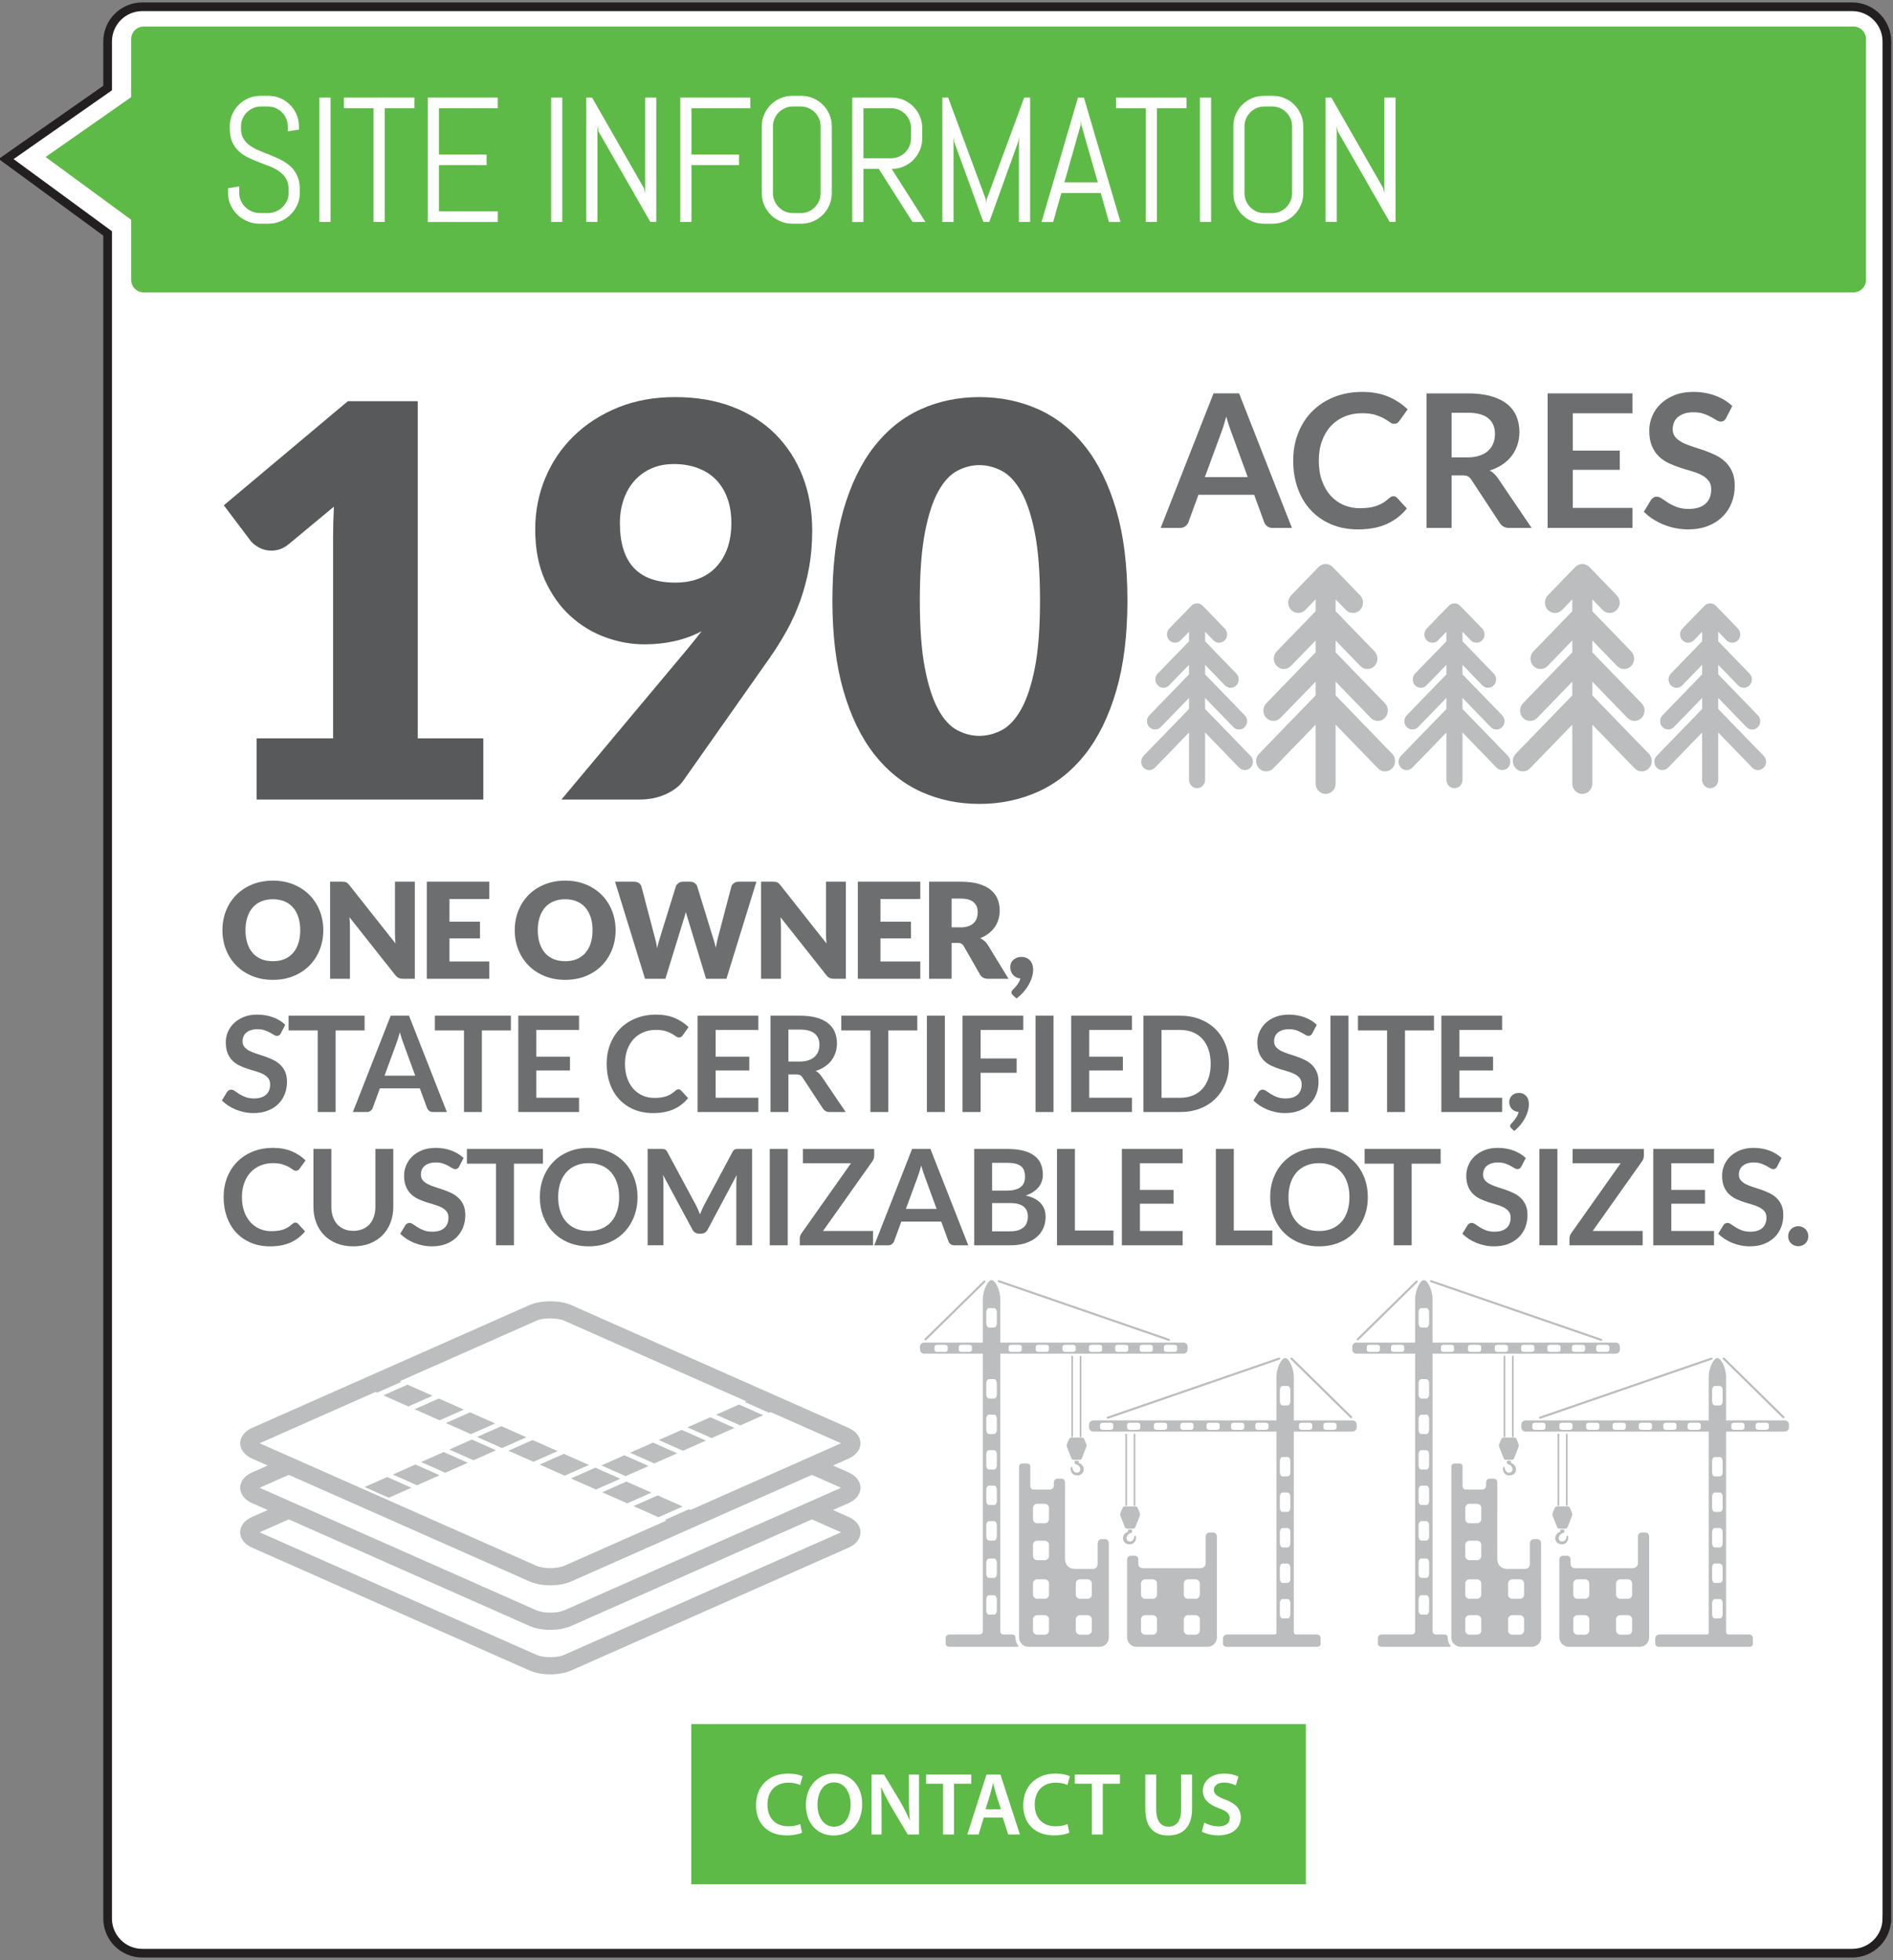 <?xml version="1.0" encoding="utf-8"?>
<!-- Generator: Adobe Illustrator 16.0.0, SVG Export Plug-In . SVG Version: 6.00 Build 0)  -->
<!DOCTYPE svg PUBLIC "-//W3C//DTD SVG 1.1//EN" "http://www.w3.org/Graphics/SVG/1.1/DTD/svg11.dtd">
<svg version="1.1" id="Layer_1" xmlns="http://www.w3.org/2000/svg" xmlns:xlink="http://www.w3.org/1999/xlink" x="0px" y="0px"
	 width="341px" height="353px" viewBox="0 0 341 353" enable-background="new 0 0 341 353" xml:space="preserve">
<rect x="0" y="0" width="341" height="353" fill="#808080" stroke="none"/>
<path fill="#FFFFFF" stroke="#231F20" stroke-width="1.563" stroke-miterlimit="10" d="M339.896,345.53
	c0,3.453-2.797,6.25-6.25,6.25H25.639c-3.453,0-6.252-2.797-6.252-6.25V42.044L1.104,28.64l18.283-12.787V7.472
	c0-3.453,2.799-6.252,6.252-6.252h308.008c3.453,0,6.25,2.799,6.25,6.252V345.53z"/>
<rect x="124.52" y="310.512" fill="#5EBA47" width="110.719" height="28.852"/>
<g>
	<path fill="#FFFFFF" d="M144.475,330.078c-0.464,0.24-1.488,0.48-2.785,0.48c-3.425,0-5.506-2.145-5.506-5.426
		c0-3.554,2.465-5.699,5.763-5.699c1.296,0,2.225,0.272,2.625,0.48l-0.433,1.568c-0.512-0.224-1.216-0.416-2.112-0.416
		c-2.193,0-3.778,1.377-3.778,3.97c0,2.369,1.393,3.89,3.762,3.89c0.801,0,1.633-0.16,2.146-0.4L144.475,330.078z"/>
	<path fill="#FFFFFF" d="M155.308,324.893c0,3.617-2.192,5.682-5.17,5.682c-3.041,0-4.962-2.32-4.962-5.49
		c0-3.313,2.081-5.65,5.122-5.65C153.451,319.434,155.308,321.818,155.308,324.893z M147.257,325.053
		c0,2.192,1.104,3.938,2.993,3.938c1.904,0,2.978-1.762,2.978-4.018c0-2.033-1.009-3.954-2.978-3.954
		C148.297,321.019,147.257,322.827,147.257,325.053z"/>
	<path fill="#FFFFFF" d="M157,330.398v-10.789h2.24l2.785,4.627c0.721,1.2,1.345,2.449,1.841,3.617h0.032
		c-0.128-1.441-0.176-2.833-0.176-4.482v-3.762h1.824v10.789h-2.032l-2.817-4.738c-0.688-1.184-1.408-2.513-1.937-3.729
		l-0.048,0.016c0.079,1.393,0.096,2.816,0.096,4.594v3.857H157z"/>
	<path fill="#FFFFFF" d="M169.881,321.259h-3.073v-1.649h8.147v1.649h-3.105v9.14h-1.969V321.259z"/>
	<path fill="#FFFFFF" d="M177.209,327.342l-0.928,3.057h-2.033l3.458-10.789h2.513l3.505,10.789h-2.112l-0.977-3.057H177.209z
		 M180.299,325.853l-0.849-2.657c-0.208-0.656-0.384-1.393-0.544-2.017h-0.032c-0.16,0.624-0.32,1.376-0.512,2.017l-0.833,2.657
		H180.299z"/>
	<path fill="#FFFFFF" d="M192.619,330.078c-0.464,0.24-1.488,0.48-2.785,0.48c-3.425,0-5.506-2.145-5.506-5.426
		c0-3.554,2.465-5.699,5.763-5.699c1.296,0,2.225,0.272,2.625,0.48l-0.433,1.568c-0.512-0.224-1.216-0.416-2.112-0.416
		c-2.193,0-3.778,1.377-3.778,3.97c0,2.369,1.393,3.89,3.762,3.89c0.801,0,1.633-0.16,2.146-0.4L192.619,330.078z"/>
	<path fill="#FFFFFF" d="M196.682,321.259h-3.073v-1.649h8.147v1.649h-3.105v9.14h-1.969V321.259z"/>
	<path fill="#FFFFFF" d="M208.281,319.609v6.291c0,2.113,0.881,3.09,2.209,3.09c1.425,0,2.273-0.977,2.273-3.09v-6.291h1.969v6.163
		c0,3.329-1.713,4.802-4.306,4.802c-2.497,0-4.114-1.393-4.114-4.785v-6.18H208.281z"/>
	<path fill="#FFFFFF" d="M216.937,328.254c0.64,0.367,1.601,0.688,2.608,0.688c1.265,0,1.969-0.592,1.969-1.473
		c0-0.816-0.544-1.296-1.921-1.792c-1.776-0.641-2.913-1.585-2.913-3.138c0-1.761,1.473-3.105,3.81-3.105
		c1.169,0,2.033,0.256,2.594,0.545l-0.48,1.584c-0.385-0.207-1.137-0.512-2.146-0.512c-1.248,0-1.792,0.672-1.792,1.297
		c0,0.832,0.624,1.216,2.064,1.776c1.873,0.704,2.785,1.648,2.785,3.201c0,1.729-1.313,3.233-4.098,3.233
		c-1.137,0-2.321-0.32-2.913-0.672L216.937,328.254z"/>
</g>
<path fill="#5EBA47" d="M8.213,28.277l15.412,11.301v10.826c0,1.242,1.01,2.25,2.252,2.25h308.008c1.242,0,2.25-1.008,2.25-2.25
	V7.033c0-1.242-1.008-2.252-2.25-2.252H25.877c-1.242,0-2.252,1.01-2.252,2.252v10.465L8.213,28.277z"/>
<g>
	<path fill="#FFFFFF" d="M54.002,34.791c0,0.761-0.154,1.474-0.461,2.141c-0.308,0.667-0.719,1.25-1.234,1.75
		s-1.115,0.894-1.797,1.18c-0.683,0.286-1.404,0.43-2.164,0.43h-1.609c-0.761,0-1.482-0.144-2.164-0.43
		c-0.683-0.286-1.281-0.68-1.797-1.18s-0.928-1.083-1.234-1.75c-0.308-0.667-0.461-1.38-0.461-2.141V33.9l2.016-0.328v1.219
		c0,0.5,0.102,0.966,0.305,1.398c0.203,0.433,0.477,0.813,0.82,1.141s0.742,0.586,1.195,0.773s0.93,0.281,1.43,0.281h1.406
		c0.5,0,0.974-0.094,1.422-0.281c0.447-0.188,0.844-0.445,1.188-0.773s0.617-0.708,0.82-1.141c0.203-0.432,0.305-0.898,0.305-1.398
		v-0.672c0-0.771-0.151-1.411-0.453-1.922c-0.303-0.51-0.703-0.945-1.203-1.305s-1.065-0.664-1.695-0.914
		c-0.631-0.25-1.279-0.5-1.945-0.75c-0.667-0.25-1.315-0.526-1.945-0.828c-0.631-0.302-1.195-0.68-1.695-1.133
		s-0.901-1.008-1.203-1.664c-0.303-0.656-0.453-1.463-0.453-2.422V22.76c0-0.76,0.143-1.474,0.43-2.141
		c0.286-0.667,0.68-1.25,1.18-1.75s1.086-0.893,1.758-1.18c0.672-0.286,1.388-0.43,2.148-0.43h1.438c0.76,0,1.474,0.144,2.141,0.43
		c0.666,0.287,1.25,0.68,1.75,1.18s0.893,1.083,1.18,1.75c0.286,0.667,0.43,1.38,0.43,2.141v0.578l-2.016,0.328V22.76
		c0-0.5-0.094-0.966-0.281-1.398c-0.188-0.432-0.443-0.81-0.766-1.133c-0.323-0.323-0.701-0.578-1.133-0.766
		c-0.433-0.188-0.898-0.281-1.398-0.281h-1.25c-0.5,0-0.967,0.094-1.398,0.281c-0.433,0.188-0.813,0.443-1.141,0.766
		c-0.328,0.323-0.586,0.701-0.773,1.133c-0.188,0.433-0.281,0.898-0.281,1.398v0.422c0,0.719,0.15,1.323,0.453,1.813
		c0.302,0.49,0.703,0.909,1.203,1.258c0.5,0.349,1.064,0.651,1.695,0.906c0.63,0.255,1.278,0.516,1.945,0.781
		c0.666,0.266,1.314,0.558,1.945,0.875c0.63,0.318,1.195,0.708,1.695,1.172c0.5,0.464,0.9,1.029,1.203,1.695
		c0.302,0.667,0.453,1.479,0.453,2.438V34.791z"/>
	<path fill="#FFFFFF" d="M57.53,39.979V17.572h2.016v22.406H57.53z"/>
	<path fill="#FFFFFF" d="M69.309,19.494v20.484h-2.016V19.494h-5.344v-1.922h12.703v1.922H69.309z"/>
	<path fill="#FFFFFF" d="M77.055,39.979V17.572h12.609v1.922H79.07v8.328h8.578v1.922H79.07v8.313h10.594v1.922H77.055z"/>
	<path fill="#FFFFFF" d="M99.268,39.979V17.572h2.016v22.406H99.268z"/>
	<path fill="#FFFFFF" d="M117.155,39.979l-9.344-16.313l-0.188-0.969v17.281h-2.016V17.572h1.047l9.344,16.328l0.203,0.953V17.572
		h2.016v22.406H117.155z"/>
	<path fill="#FFFFFF" d="M124.559,19.494v8.328h8.578v1.922h-8.578v10.234h-2.016V17.572h12.609v1.922H124.559z"/>
	<path fill="#FFFFFF" d="M149.406,36.932c-0.287,0.667-0.68,1.25-1.18,1.75s-1.084,0.894-1.75,1.18
		c-0.667,0.286-1.381,0.43-2.141,0.43h-1.594c-0.761,0-1.477-0.144-2.148-0.43s-1.258-0.68-1.758-1.18s-0.894-1.083-1.18-1.75
		c-0.287-0.667-0.43-1.38-0.43-2.141V22.76c0-0.76,0.143-1.474,0.43-2.141c0.286-0.667,0.68-1.25,1.18-1.75s1.086-0.893,1.758-1.18
		c0.672-0.286,1.388-0.43,2.148-0.43h1.594c0.76,0,1.474,0.144,2.141,0.43c0.666,0.287,1.25,0.68,1.75,1.18s0.893,1.083,1.18,1.75
		c0.286,0.667,0.43,1.38,0.43,2.141v12.031C149.836,35.552,149.692,36.265,149.406,36.932z M147.82,22.76
		c0-0.5-0.094-0.966-0.281-1.398c-0.188-0.432-0.443-0.81-0.766-1.133c-0.323-0.323-0.701-0.578-1.133-0.766
		c-0.433-0.188-0.898-0.281-1.398-0.281h-1.406c-0.5,0-0.967,0.094-1.398,0.281c-0.433,0.188-0.813,0.443-1.141,0.766
		c-0.328,0.323-0.586,0.701-0.773,1.133c-0.188,0.433-0.281,0.898-0.281,1.398v12.031c0,0.5,0.094,0.966,0.281,1.398
		c0.188,0.433,0.445,0.813,0.773,1.141s0.708,0.586,1.141,0.773c0.432,0.188,0.898,0.281,1.398,0.281h1.406
		c0.5,0,0.966-0.094,1.398-0.281c0.432-0.188,0.81-0.445,1.133-0.773c0.322-0.328,0.578-0.708,0.766-1.141
		c0.188-0.432,0.281-0.898,0.281-1.398V22.76z"/>
	<path fill="#FFFFFF" d="M164.38,39.979l-6.078-9.563h-2.766v9.563h-2.016V17.572h7.109c0.76,0,1.474,0.144,2.141,0.43
		c0.666,0.287,1.25,0.68,1.75,1.18s0.893,1.086,1.18,1.758c0.286,0.672,0.43,1.388,0.43,2.148V24.9c0,0.761-0.144,1.477-0.43,2.148
		c-0.287,0.672-0.68,1.258-1.18,1.758s-1.084,0.894-1.75,1.18c-0.667,0.287-1.381,0.43-2.141,0.43l6.078,9.563H164.38z
		 M164.114,23.088c0-0.5-0.094-0.966-0.281-1.398c-0.188-0.432-0.443-0.813-0.766-1.141c-0.323-0.328-0.701-0.586-1.133-0.773
		c-0.433-0.188-0.898-0.281-1.398-0.281h-5v9h5c0.5,0,0.966-0.094,1.398-0.281c0.432-0.188,0.81-0.445,1.133-0.773
		c0.322-0.328,0.578-0.708,0.766-1.141c0.188-0.432,0.281-0.898,0.281-1.398V23.088z"/>
	<path fill="#FFFFFF" d="M183.549,39.979V24.619l-0.141,0.953l-5.203,14.406h-1.063l-5.25-14.406l-0.125-0.953v15.359h-2.016V17.572
		h1.047l6.797,18.375l0.063,0.828l0.063-0.828l6.781-18.375h1.063v22.406H183.549z"/>
	<path fill="#FFFFFF" d="M198.28,34.76h-7.094l-1.469,5.219h-2.094l6.563-22.406h1.063l6.594,22.406h-2.078L198.28,34.76z
		 M191.733,32.838h6.016l-2.953-10.328l-0.063-0.828l-0.063,0.828L191.733,32.838z"/>
	<path fill="#FFFFFF" d="M208.402,19.494v20.484h-2.016V19.494h-5.344v-1.922h12.703v1.922H208.402z"/>
	<path fill="#FFFFFF" d="M216.148,39.979V17.572h2.016v22.406H216.148z"/>
	<path fill="#FFFFFF" d="M234.341,36.932c-0.287,0.667-0.68,1.25-1.18,1.75s-1.084,0.894-1.75,1.18
		c-0.667,0.286-1.381,0.43-2.141,0.43h-1.594c-0.761,0-1.477-0.144-2.148-0.43s-1.258-0.68-1.758-1.18s-0.894-1.083-1.18-1.75
		c-0.287-0.667-0.43-1.38-0.43-2.141V22.76c0-0.76,0.143-1.474,0.43-2.141c0.286-0.667,0.68-1.25,1.18-1.75s1.086-0.893,1.758-1.18
		c0.672-0.286,1.388-0.43,2.148-0.43h1.594c0.76,0,1.474,0.144,2.141,0.43c0.666,0.287,1.25,0.68,1.75,1.18s0.893,1.083,1.18,1.75
		c0.286,0.667,0.43,1.38,0.43,2.141v12.031C234.771,35.552,234.627,36.265,234.341,36.932z M232.755,22.76
		c0-0.5-0.094-0.966-0.281-1.398c-0.188-0.432-0.443-0.81-0.766-1.133c-0.323-0.323-0.701-0.578-1.133-0.766
		c-0.433-0.188-0.898-0.281-1.398-0.281h-1.406c-0.5,0-0.967,0.094-1.398,0.281c-0.433,0.188-0.813,0.443-1.141,0.766
		c-0.328,0.323-0.586,0.701-0.773,1.133c-0.188,0.433-0.281,0.898-0.281,1.398v12.031c0,0.5,0.094,0.966,0.281,1.398
		c0.188,0.433,0.445,0.813,0.773,1.141s0.708,0.586,1.141,0.773c0.432,0.188,0.898,0.281,1.398,0.281h1.406
		c0.5,0,0.966-0.094,1.398-0.281c0.432-0.188,0.81-0.445,1.133-0.773c0.322-0.328,0.578-0.708,0.766-1.141
		c0.188-0.432,0.281-0.898,0.281-1.398V22.76z"/>
	<path fill="#FFFFFF" d="M250.33,39.979l-9.344-16.313l-0.188-0.969v17.281h-2.016V17.572h1.047l9.344,16.328l0.203,0.953V17.572
		h2.016v22.406H250.33z"/>
</g>
<g>
	<g>
		<path fill="#6D6E70" d="M58.237,167.535c0,1.264-0.219,2.439-0.654,3.527c-0.437,1.089-1.05,2.035-1.842,2.839
			s-1.746,1.434-2.862,1.89s-2.354,0.684-3.714,0.684s-2.6-0.228-3.72-0.684s-2.078-1.086-2.874-1.89
			c-0.797-0.804-1.412-1.75-1.849-2.839c-0.436-1.088-0.653-2.263-0.653-3.527c0-1.264,0.218-2.44,0.653-3.528
			c0.437-1.088,1.052-2.032,1.849-2.832c0.796-0.8,1.754-1.428,2.874-1.884s2.359-0.684,3.72-0.684s2.598,0.23,3.714,0.69
			s2.07,1.09,2.862,1.89c0.792,0.8,1.405,1.744,1.842,2.832C58.019,165.107,58.237,166.279,58.237,167.535z M54.085,167.535
			c0-0.864-0.112-1.642-0.336-2.334s-0.546-1.278-0.966-1.758s-0.935-0.848-1.542-1.104c-0.608-0.256-1.301-0.384-2.076-0.384
			c-0.784,0-1.482,0.128-2.094,0.384c-0.612,0.256-1.128,0.624-1.548,1.104c-0.421,0.48-0.742,1.066-0.967,1.758
			c-0.224,0.692-0.336,1.47-0.336,2.334c0,0.872,0.112,1.654,0.336,2.346c0.225,0.692,0.546,1.278,0.967,1.758
			c0.42,0.48,0.936,0.847,1.548,1.099c0.611,0.252,1.31,0.378,2.094,0.378c0.775,0,1.468-0.126,2.076-0.378
			c0.607-0.252,1.122-0.618,1.542-1.099c0.42-0.479,0.742-1.065,0.966-1.758C53.973,169.189,54.085,168.407,54.085,167.535z"/>
		<path fill="#6D6E70" d="M62.04,158.823c0.12,0.016,0.229,0.046,0.324,0.09c0.097,0.044,0.188,0.106,0.276,0.186
			c0.088,0.08,0.188,0.188,0.3,0.324l8.304,10.5c-0.031-0.336-0.056-0.662-0.071-0.979c-0.017-0.316-0.024-0.614-0.024-0.894v-9.252
			h3.576v17.484h-2.112c-0.312,0-0.576-0.048-0.792-0.145c-0.216-0.096-0.424-0.271-0.624-0.527l-8.244-10.416
			c0.024,0.304,0.044,0.602,0.061,0.894c0.016,0.292,0.023,0.566,0.023,0.822v9.372h-3.575v-17.484h2.136
			C61.772,158.799,61.921,158.807,62.04,158.823z"/>
		<path fill="#6D6E70" d="M88.141,158.799v3.12h-7.177v4.08h5.496v3h-5.496v4.164h7.177v3.12H76.885v-17.484H88.141z"/>
		<path fill="#6D6E70" d="M110.893,167.535c0,1.264-0.219,2.439-0.654,3.527c-0.437,1.089-1.05,2.035-1.842,2.839
			s-1.746,1.434-2.862,1.89s-2.354,0.684-3.714,0.684s-2.6-0.228-3.72-0.684s-2.078-1.086-2.874-1.89
			c-0.797-0.804-1.412-1.75-1.849-2.839c-0.436-1.088-0.653-2.263-0.653-3.527c0-1.264,0.218-2.44,0.653-3.528
			c0.437-1.088,1.052-2.032,1.849-2.832c0.796-0.8,1.754-1.428,2.874-1.884s2.359-0.684,3.72-0.684s2.598,0.23,3.714,0.69
			s2.07,1.09,2.862,1.89c0.792,0.8,1.405,1.744,1.842,2.832C110.674,165.107,110.893,166.279,110.893,167.535z M106.74,167.535
			c0-0.864-0.112-1.642-0.336-2.334s-0.546-1.278-0.966-1.758s-0.935-0.848-1.542-1.104c-0.608-0.256-1.301-0.384-2.076-0.384
			c-0.784,0-1.482,0.128-2.094,0.384c-0.612,0.256-1.128,0.624-1.548,1.104c-0.421,0.48-0.742,1.066-0.967,1.758
			c-0.224,0.692-0.336,1.47-0.336,2.334c0,0.872,0.112,1.654,0.336,2.346c0.225,0.692,0.546,1.278,0.967,1.758
			c0.42,0.48,0.936,0.847,1.548,1.099c0.611,0.252,1.31,0.378,2.094,0.378c0.775,0,1.468-0.126,2.076-0.378
			c0.607-0.252,1.122-0.618,1.542-1.099c0.42-0.479,0.742-1.065,0.966-1.758C106.628,169.189,106.74,168.407,106.74,167.535z"/>
		<path fill="#6D6E70" d="M110.796,158.799h3.408c0.352,0,0.646,0.08,0.882,0.24c0.235,0.16,0.39,0.372,0.462,0.636l2.4,9.12
			c0.079,0.296,0.159,0.612,0.239,0.948s0.141,0.688,0.181,1.056c0.079-0.375,0.168-0.729,0.264-1.062s0.188-0.646,0.276-0.942
			l2.832-9.12c0.071-0.224,0.226-0.426,0.462-0.606c0.235-0.18,0.521-0.27,0.857-0.27h1.2c0.352,0,0.642,0.078,0.87,0.234
			c0.228,0.156,0.386,0.37,0.474,0.642l2.809,9.12c0.088,0.28,0.18,0.578,0.275,0.894c0.097,0.316,0.181,0.654,0.252,1.014
			c0.064-0.352,0.13-0.688,0.198-1.008s0.138-0.62,0.21-0.9l2.4-9.12c0.063-0.232,0.216-0.436,0.456-0.612
			c0.239-0.176,0.527-0.264,0.863-0.264h3.192l-5.4,17.484h-3.672l-3.288-10.836c-0.056-0.168-0.113-0.352-0.174-0.552
			c-0.06-0.2-0.118-0.412-0.174-0.636c-0.056,0.224-0.114,0.436-0.174,0.636c-0.061,0.2-0.118,0.384-0.174,0.552l-3.336,10.836
			h-3.673L110.796,158.799z"/>
		<path fill="#6D6E70" d="M139.68,158.823c0.12,0.016,0.229,0.046,0.324,0.09c0.097,0.044,0.188,0.106,0.276,0.186
			c0.088,0.08,0.188,0.188,0.3,0.324l8.304,10.5c-0.031-0.336-0.056-0.662-0.071-0.979c-0.017-0.316-0.024-0.614-0.024-0.894v-9.252
			h3.576v17.484h-2.112c-0.312,0-0.576-0.048-0.792-0.145c-0.216-0.096-0.424-0.271-0.624-0.527l-8.244-10.416
			c0.024,0.304,0.044,0.602,0.061,0.894c0.016,0.292,0.023,0.566,0.023,0.822v9.372h-3.575v-17.484h2.136
			C139.412,158.799,139.561,158.807,139.68,158.823z"/>
		<path fill="#6D6E70" d="M165.78,158.799v3.12h-7.177v4.08h5.496v3h-5.496v4.164h7.177v3.12h-11.256v-17.484H165.78z"/>
		<path fill="#6D6E70" d="M171.42,169.815v6.468h-4.056v-17.484h5.688c1.264,0,2.342,0.13,3.234,0.39
			c0.892,0.26,1.62,0.623,2.184,1.086c0.564,0.464,0.974,1.012,1.23,1.644c0.256,0.632,0.384,1.32,0.384,2.064
			c0,0.568-0.076,1.104-0.229,1.608c-0.151,0.504-0.378,0.97-0.678,1.398c-0.3,0.428-0.668,0.81-1.104,1.146
			c-0.437,0.336-0.938,0.612-1.507,0.828c0.272,0.136,0.526,0.304,0.763,0.503c0.235,0.201,0.441,0.444,0.618,0.732l3.72,6.084
			h-3.672c-0.681,0-1.168-0.256-1.464-0.768l-2.904-5.076c-0.128-0.225-0.278-0.385-0.45-0.48s-0.414-0.144-0.726-0.144H171.42z
			 M171.42,167.019h1.632c0.552,0,1.021-0.07,1.41-0.21c0.388-0.14,0.706-0.334,0.954-0.582c0.248-0.248,0.428-0.538,0.54-0.87
			c0.111-0.332,0.168-0.69,0.168-1.074c0-0.768-0.25-1.368-0.75-1.8c-0.5-0.432-1.274-0.648-2.322-0.648h-1.632V167.019z"/>
		<path fill="#6D6E70" d="M181.979,174.172c0-0.257,0.048-0.494,0.144-0.715c0.096-0.22,0.234-0.412,0.414-0.576
			s0.392-0.293,0.636-0.39s0.519-0.144,0.822-0.144c0.36,0,0.672,0.062,0.936,0.186c0.265,0.124,0.484,0.292,0.66,0.504
			s0.307,0.456,0.391,0.732c0.084,0.275,0.126,0.566,0.126,0.869c0,0.4-0.064,0.826-0.192,1.278s-0.318,0.906-0.57,1.362
			s-0.565,0.904-0.941,1.344s-0.809,0.84-1.296,1.2l-0.648-0.576c-0.088-0.088-0.154-0.17-0.198-0.246
			c-0.044-0.075-0.065-0.17-0.065-0.282c0-0.08,0.027-0.166,0.084-0.258c0.056-0.092,0.124-0.174,0.204-0.246
			c0.096-0.096,0.208-0.212,0.336-0.348c0.128-0.137,0.256-0.288,0.384-0.456s0.246-0.353,0.354-0.552
			c0.108-0.2,0.19-0.412,0.246-0.637c-0.279-0.023-0.532-0.092-0.756-0.203c-0.224-0.112-0.414-0.26-0.569-0.444
			c-0.156-0.185-0.278-0.394-0.366-0.63S181.979,174.451,181.979,174.172z"/>
		<path fill="#6D6E70" d="M50.593,186.088c-0.088,0.176-0.189,0.299-0.306,0.371s-0.254,0.108-0.414,0.108s-0.34-0.062-0.54-0.187
			c-0.2-0.123-0.437-0.262-0.708-0.414c-0.272-0.151-0.59-0.289-0.954-0.414c-0.364-0.123-0.794-0.186-1.29-0.186
			c-0.448,0-0.838,0.055-1.17,0.162s-0.612,0.258-0.84,0.449c-0.229,0.193-0.398,0.423-0.51,0.691
			c-0.112,0.268-0.168,0.562-0.168,0.881c0,0.408,0.113,0.748,0.342,1.021c0.228,0.272,0.529,0.504,0.906,0.696
			c0.376,0.191,0.804,0.363,1.283,0.516c0.48,0.152,0.971,0.314,1.471,0.486s0.989,0.371,1.47,0.6
			c0.479,0.229,0.908,0.516,1.284,0.864c0.376,0.348,0.678,0.774,0.906,1.278c0.228,0.504,0.342,1.115,0.342,1.836
			c0,0.783-0.135,1.518-0.402,2.201c-0.268,0.685-0.66,1.28-1.176,1.789c-0.517,0.508-1.146,0.907-1.89,1.199
			c-0.744,0.292-1.597,0.438-2.557,0.438c-0.552,0-1.096-0.053-1.632-0.162c-0.536-0.107-1.05-0.262-1.542-0.461
			c-0.492-0.2-0.952-0.44-1.38-0.721c-0.428-0.279-0.811-0.592-1.146-0.936l0.937-1.549c0.088-0.111,0.193-0.205,0.317-0.281
			s0.263-0.114,0.414-0.114c0.2,0,0.416,0.083,0.648,0.246c0.231,0.164,0.506,0.347,0.822,0.546c0.315,0.2,0.688,0.383,1.115,0.547
			c0.429,0.164,0.942,0.245,1.542,0.245c0.92,0,1.633-0.218,2.137-0.653c0.504-0.437,0.756-1.063,0.756-1.879
			c0-0.455-0.114-0.828-0.342-1.115c-0.229-0.288-0.53-0.53-0.906-0.727c-0.376-0.195-0.804-0.361-1.284-0.498
			c-0.479-0.136-0.968-0.283-1.464-0.443s-0.984-0.352-1.464-0.576c-0.48-0.225-0.908-0.516-1.284-0.876s-0.678-0.81-0.906-1.351
			c-0.228-0.539-0.342-1.205-0.342-1.998c0-0.631,0.126-1.248,0.378-1.848s0.62-1.132,1.104-1.596
			c0.483-0.464,1.077-0.836,1.781-1.116s1.508-0.42,2.412-0.42c1.024,0,1.969,0.16,2.832,0.479c0.864,0.32,1.601,0.769,2.208,1.344
			L50.593,186.088z"/>
		<path fill="#6D6E70" d="M65.678,182.932v2.651h-5.221v14.7h-3.228v-14.7h-5.244v-2.651H65.678z"/>
		<path fill="#6D6E70" d="M80.497,200.283h-2.496c-0.28,0-0.51-0.07-0.689-0.21c-0.181-0.14-0.311-0.313-0.391-0.522l-1.296-3.539
			h-7.188l-1.296,3.539c-0.064,0.185-0.19,0.353-0.379,0.504c-0.188,0.152-0.418,0.229-0.689,0.229h-2.508l6.815-17.352h3.301
			L80.497,200.283z M69.266,193.731h5.531l-2.111-5.772c-0.097-0.256-0.202-0.558-0.318-0.906c-0.116-0.348-0.23-0.726-0.342-1.133
			c-0.112,0.407-0.223,0.787-0.33,1.139c-0.108,0.353-0.214,0.66-0.318,0.925L69.266,193.731z"/>
		<path fill="#6D6E70" d="M92.029,182.932v2.651h-5.221v14.7h-3.228v-14.7h-5.244v-2.651H92.029z"/>
		<path fill="#6D6E70" d="M104.305,182.932v2.567h-7.692v4.812h6.061v2.484h-6.061v4.908h7.692v2.58H93.36v-17.352H104.305z"/>
		<path fill="#6D6E70" d="M122.22,196.191c0.176,0,0.328,0.068,0.456,0.203l1.272,1.381c-0.704,0.872-1.57,1.54-2.599,2.004
			c-1.027,0.464-2.262,0.695-3.701,0.695c-1.288,0-2.446-0.219-3.475-0.659s-1.906-1.052-2.634-1.837
			c-0.729-0.783-1.286-1.719-1.674-2.807c-0.389-1.088-0.582-2.276-0.582-3.564c0-1.305,0.216-2.498,0.647-3.582
			c0.433-1.084,1.04-2.018,1.824-2.803c0.784-0.783,1.723-1.394,2.814-1.83c1.092-0.436,2.298-0.653,3.618-0.653
			c1.287,0,2.413,0.206,3.378,0.618c0.964,0.412,1.789,0.958,2.478,1.638l-1.08,1.5c-0.063,0.097-0.146,0.181-0.246,0.252
			c-0.1,0.072-0.238,0.108-0.414,0.108c-0.184,0-0.372-0.072-0.563-0.217c-0.192-0.144-0.437-0.299-0.732-0.467
			s-0.67-0.324-1.122-0.469s-1.025-0.216-1.722-0.216c-0.816,0-1.566,0.142-2.25,0.426s-1.272,0.69-1.764,1.218
			c-0.492,0.528-0.876,1.17-1.152,1.926s-0.414,1.606-0.414,2.551c0,0.977,0.138,1.844,0.414,2.604s0.649,1.4,1.122,1.92
			c0.472,0.521,1.027,0.918,1.668,1.194c0.64,0.276,1.328,0.414,2.063,0.414c0.44,0,0.839-0.024,1.194-0.072
			c0.356-0.048,0.685-0.124,0.984-0.228s0.584-0.238,0.852-0.402c0.269-0.164,0.534-0.365,0.798-0.605
			c0.08-0.072,0.164-0.131,0.252-0.174C122.02,196.213,122.116,196.191,122.22,196.191z"/>
		<path fill="#6D6E70" d="M136.608,182.932v2.567h-7.692v4.812h6.061v2.484h-6.061v4.908h7.692v2.58h-10.944v-17.352H136.608z"/>
		<path fill="#6D6E70" d="M142.02,193.504v6.779h-3.228v-17.352h5.292c1.184,0,2.197,0.121,3.042,0.365
			c0.844,0.244,1.536,0.586,2.075,1.026c0.54,0.44,0.937,0.966,1.188,1.578s0.378,1.286,0.378,2.022
			c0,0.584-0.086,1.135-0.258,1.655s-0.42,0.992-0.744,1.416c-0.324,0.425-0.724,0.796-1.2,1.116
			c-0.476,0.32-1.018,0.576-1.626,0.768c0.408,0.232,0.76,0.564,1.057,0.996l4.344,6.408h-2.904c-0.28,0-0.518-0.056-0.714-0.168
			c-0.196-0.111-0.362-0.271-0.498-0.48l-3.648-5.556c-0.136-0.208-0.286-0.356-0.449-0.444c-0.164-0.088-0.406-0.131-0.727-0.131
			H142.02z M142.02,191.188h2.016c0.608,0,1.139-0.076,1.591-0.229c0.451-0.152,0.823-0.361,1.115-0.63s0.511-0.586,0.654-0.954
			c0.145-0.367,0.216-0.771,0.216-1.212c0-0.88-0.29-1.556-0.87-2.028c-0.58-0.472-1.466-0.707-2.657-0.707h-2.064V191.188z"/>
		<path fill="#6D6E70" d="M165.24,182.932v2.651h-5.221v14.7h-3.228v-14.7h-5.244v-2.651H165.24z"/>
		<path fill="#6D6E70" d="M170.207,200.283h-3.239v-17.352h3.239V200.283z"/>
		<path fill="#6D6E70" d="M184.332,182.932v2.567h-7.692v5.136h6.492v2.58h-6.492v7.068h-3.252v-17.352H184.332z"/>
		<path fill="#6D6E70" d="M189.779,200.283h-3.239v-17.352h3.239V200.283z"/>
		<path fill="#6D6E70" d="M203.903,182.932v2.567h-7.692v4.812h6.061v2.484h-6.061v4.908h7.692v2.58h-10.944v-17.352H203.903z"/>
		<path fill="#6D6E70" d="M221.388,191.607c0,1.271-0.212,2.439-0.636,3.504c-0.425,1.064-1.021,1.98-1.788,2.748
			c-0.769,0.768-1.692,1.363-2.772,1.787c-1.08,0.425-2.276,0.637-3.588,0.637h-6.624v-17.352h6.624
			c1.312,0,2.508,0.214,3.588,0.642c1.08,0.429,2.004,1.024,2.772,1.788c0.768,0.764,1.363,1.678,1.788,2.742
			C221.176,189.168,221.388,190.335,221.388,191.607z M218.088,191.607c0-0.952-0.128-1.807-0.385-2.563
			c-0.256-0.756-0.62-1.396-1.092-1.92c-0.472-0.523-1.046-0.926-1.722-1.205c-0.676-0.281-1.438-0.421-2.286-0.421h-3.372v12.216
			h3.372c0.848,0,1.61-0.14,2.286-0.42c0.676-0.279,1.25-0.682,1.722-1.205c0.472-0.524,0.836-1.164,1.092-1.92
			C217.96,193.413,218.088,192.56,218.088,191.607z"/>
		<path fill="#6D6E70" d="M236.411,186.088c-0.088,0.176-0.189,0.299-0.306,0.371s-0.254,0.108-0.414,0.108s-0.34-0.062-0.54-0.187
			c-0.2-0.123-0.437-0.262-0.708-0.414c-0.272-0.151-0.59-0.289-0.954-0.414c-0.364-0.123-0.794-0.186-1.29-0.186
			c-0.448,0-0.838,0.055-1.17,0.162s-0.612,0.258-0.84,0.449c-0.229,0.193-0.398,0.423-0.51,0.691
			c-0.112,0.268-0.168,0.562-0.168,0.881c0,0.408,0.113,0.748,0.342,1.021c0.228,0.272,0.529,0.504,0.906,0.696
			c0.376,0.191,0.804,0.363,1.283,0.516c0.48,0.152,0.971,0.314,1.471,0.486s0.989,0.371,1.47,0.6
			c0.479,0.229,0.908,0.516,1.284,0.864c0.376,0.348,0.678,0.774,0.906,1.278c0.228,0.504,0.342,1.115,0.342,1.836
			c0,0.783-0.135,1.518-0.402,2.201c-0.268,0.685-0.66,1.28-1.176,1.789c-0.517,0.508-1.146,0.907-1.89,1.199
			c-0.744,0.292-1.597,0.438-2.557,0.438c-0.552,0-1.096-0.053-1.632-0.162c-0.536-0.107-1.05-0.262-1.542-0.461
			c-0.492-0.2-0.952-0.44-1.38-0.721c-0.428-0.279-0.811-0.592-1.146-0.936l0.937-1.549c0.088-0.111,0.193-0.205,0.317-0.281
			s0.263-0.114,0.414-0.114c0.2,0,0.416,0.083,0.648,0.246c0.231,0.164,0.506,0.347,0.822,0.546c0.315,0.2,0.688,0.383,1.115,0.547
			c0.429,0.164,0.942,0.245,1.542,0.245c0.92,0,1.633-0.218,2.137-0.653c0.504-0.437,0.756-1.063,0.756-1.879
			c0-0.455-0.114-0.828-0.342-1.115c-0.229-0.288-0.53-0.53-0.906-0.727c-0.376-0.195-0.804-0.361-1.284-0.498
			c-0.479-0.136-0.968-0.283-1.464-0.443s-0.984-0.352-1.464-0.576c-0.48-0.225-0.908-0.516-1.284-0.876s-0.678-0.81-0.906-1.351
			c-0.228-0.539-0.342-1.205-0.342-1.998c0-0.631,0.126-1.248,0.378-1.848s0.62-1.132,1.104-1.596
			c0.483-0.464,1.077-0.836,1.781-1.116s1.508-0.42,2.412-0.42c1.024,0,1.969,0.16,2.832,0.479c0.864,0.32,1.601,0.769,2.208,1.344
			L236.411,186.088z"/>
		<path fill="#6D6E70" d="M242.902,200.283h-3.239v-17.352h3.239V200.283z"/>
		<path fill="#6D6E70" d="M258.312,182.932v2.651h-5.221v14.7h-3.228v-14.7h-5.244v-2.651H258.312z"/>
		<path fill="#6D6E70" d="M270.587,182.932v2.567h-7.692v4.812h6.061v2.484h-6.061v4.908h7.692v2.58h-10.944v-17.352H270.587z"/>
		<path fill="#6D6E70" d="M271.87,198.459c0-0.224,0.042-0.434,0.126-0.63s0.202-0.368,0.354-0.517
			c0.151-0.147,0.336-0.264,0.552-0.348s0.452-0.125,0.708-0.125c0.304,0,0.567,0.053,0.792,0.161
			c0.224,0.108,0.412,0.257,0.563,0.444c0.152,0.188,0.265,0.404,0.336,0.648c0.072,0.244,0.108,0.502,0.108,0.773
			c0,0.384-0.059,0.788-0.174,1.212c-0.116,0.424-0.286,0.849-0.51,1.272c-0.225,0.424-0.5,0.836-0.828,1.236
			c-0.328,0.399-0.704,0.768-1.128,1.104l-0.517-0.469c-0.144-0.119-0.216-0.268-0.216-0.443c0-0.064,0.022-0.137,0.066-0.217
			s0.098-0.151,0.162-0.215c0.088-0.097,0.195-0.215,0.323-0.354s0.256-0.3,0.385-0.479c0.127-0.181,0.245-0.377,0.354-0.588
			c0.108-0.213,0.186-0.438,0.234-0.679c-0.248,0-0.477-0.046-0.685-0.138s-0.386-0.219-0.534-0.378
			c-0.147-0.16-0.264-0.349-0.348-0.564S271.87,198.715,271.87,198.459z"/>
		<path fill="#6D6E70" d="M53.221,220.191c0.176,0,0.328,0.068,0.456,0.203l1.272,1.381c-0.704,0.872-1.57,1.54-2.599,2.004
			c-1.027,0.464-2.262,0.695-3.701,0.695c-1.288,0-2.446-0.219-3.475-0.659s-1.906-1.052-2.634-1.837
			c-0.729-0.783-1.286-1.719-1.674-2.807c-0.389-1.088-0.582-2.276-0.582-3.564c0-1.305,0.216-2.498,0.647-3.582
			c0.433-1.084,1.04-2.018,1.824-2.803c0.784-0.783,1.723-1.394,2.814-1.83c1.092-0.436,2.298-0.653,3.618-0.653
			c1.287,0,2.413,0.206,3.378,0.618c0.964,0.412,1.789,0.958,2.478,1.638l-1.08,1.5c-0.063,0.097-0.146,0.181-0.246,0.252
			c-0.1,0.072-0.238,0.108-0.414,0.108c-0.184,0-0.372-0.072-0.563-0.217c-0.192-0.144-0.437-0.299-0.732-0.467
			s-0.67-0.324-1.122-0.469s-1.025-0.216-1.722-0.216c-0.816,0-1.566,0.142-2.25,0.426s-1.272,0.69-1.764,1.218
			c-0.492,0.528-0.876,1.17-1.152,1.926s-0.414,1.606-0.414,2.551c0,0.977,0.138,1.844,0.414,2.604s0.649,1.4,1.122,1.92
			c0.472,0.521,1.027,0.918,1.668,1.194c0.64,0.276,1.328,0.414,2.063,0.414c0.44,0,0.839-0.024,1.194-0.072
			c0.356-0.048,0.685-0.124,0.984-0.228s0.584-0.238,0.852-0.402c0.269-0.164,0.534-0.365,0.798-0.605
			c0.08-0.072,0.164-0.131,0.252-0.174C53.021,220.213,53.117,220.191,53.221,220.191z"/>
		<path fill="#6D6E70" d="M63.649,221.68c0.624,0,1.182-0.104,1.674-0.313s0.908-0.5,1.248-0.876s0.6-0.832,0.78-1.368
			c0.18-0.535,0.27-1.136,0.27-1.8v-10.392h3.228v10.392c0,1.032-0.166,1.985-0.497,2.862c-0.333,0.875-0.811,1.632-1.435,2.268
			c-0.624,0.637-1.38,1.133-2.268,1.488c-0.889,0.355-1.889,0.533-3,0.533c-1.112,0-2.112-0.178-3-0.533
			c-0.889-0.355-1.643-0.852-2.263-1.488c-0.62-0.636-1.096-1.393-1.428-2.268c-0.332-0.877-0.498-1.83-0.498-2.862v-10.392h3.229
			v10.379c0,0.664,0.09,1.265,0.27,1.801s0.438,0.994,0.774,1.374s0.75,0.674,1.241,0.882
			C62.467,221.575,63.025,221.68,63.649,221.68z"/>
		<path fill="#6D6E70" d="M82.717,210.088c-0.088,0.176-0.189,0.299-0.306,0.371s-0.254,0.108-0.414,0.108s-0.34-0.062-0.54-0.187
			c-0.2-0.123-0.437-0.262-0.708-0.414c-0.272-0.151-0.59-0.289-0.954-0.414c-0.364-0.123-0.794-0.186-1.29-0.186
			c-0.448,0-0.838,0.055-1.17,0.162s-0.612,0.258-0.84,0.449c-0.229,0.193-0.398,0.423-0.51,0.691
			c-0.112,0.268-0.168,0.562-0.168,0.881c0,0.408,0.113,0.748,0.342,1.021c0.228,0.272,0.529,0.504,0.906,0.696
			c0.376,0.191,0.804,0.363,1.283,0.516c0.48,0.152,0.971,0.314,1.471,0.486s0.989,0.371,1.47,0.6
			c0.479,0.229,0.908,0.516,1.284,0.864c0.376,0.348,0.678,0.774,0.906,1.278c0.228,0.504,0.342,1.115,0.342,1.836
			c0,0.783-0.135,1.518-0.402,2.201c-0.268,0.685-0.66,1.28-1.176,1.789c-0.517,0.508-1.146,0.907-1.89,1.199
			c-0.744,0.292-1.597,0.438-2.557,0.438c-0.552,0-1.096-0.053-1.632-0.162c-0.536-0.107-1.05-0.262-1.542-0.461
			c-0.492-0.2-0.952-0.44-1.38-0.721c-0.428-0.279-0.811-0.592-1.146-0.936l0.937-1.549c0.088-0.111,0.193-0.205,0.317-0.281
			s0.263-0.114,0.414-0.114c0.2,0,0.416,0.083,0.648,0.246c0.231,0.164,0.506,0.347,0.822,0.546c0.315,0.2,0.688,0.383,1.115,0.547
			c0.429,0.164,0.942,0.245,1.542,0.245c0.92,0,1.633-0.218,2.137-0.653c0.504-0.437,0.756-1.063,0.756-1.879
			c0-0.455-0.114-0.828-0.342-1.115c-0.229-0.288-0.53-0.53-0.906-0.727c-0.376-0.195-0.804-0.361-1.284-0.498
			c-0.479-0.136-0.968-0.283-1.464-0.443s-0.984-0.352-1.464-0.576c-0.48-0.225-0.908-0.516-1.284-0.876s-0.678-0.81-0.906-1.351
			c-0.228-0.539-0.342-1.205-0.342-1.998c0-0.631,0.126-1.248,0.378-1.848s0.62-1.132,1.104-1.596
			c0.483-0.464,1.077-0.836,1.781-1.116s1.508-0.42,2.412-0.42c1.024,0,1.969,0.16,2.832,0.479c0.864,0.32,1.601,0.769,2.208,1.344
			L82.717,210.088z"/>
		<path fill="#6D6E70" d="M97.801,206.932v2.651H92.58v14.7h-3.228v-14.7h-5.244v-2.651H97.801z"/>
		<path fill="#6D6E70" d="M114.841,215.607c0,1.271-0.213,2.449-0.637,3.533s-1.02,2.022-1.788,2.814
			c-0.768,0.792-1.691,1.41-2.771,1.854c-1.08,0.445-2.276,0.666-3.588,0.666c-1.313,0-2.511-0.221-3.595-0.666
			c-1.084-0.443-2.012-1.062-2.783-1.854c-0.772-0.792-1.37-1.73-1.794-2.814c-0.425-1.084-0.637-2.262-0.637-3.533
			c0-1.272,0.212-2.45,0.637-3.534c0.424-1.084,1.021-2.022,1.794-2.813c0.771-0.793,1.699-1.41,2.783-1.854
			s2.282-0.666,3.595-0.666c1.312,0,2.508,0.224,3.588,0.672s2.004,1.066,2.771,1.854c0.769,0.787,1.364,1.724,1.788,2.808
			S114.841,214.335,114.841,215.607z M111.528,215.607c0-0.952-0.126-1.807-0.378-2.563s-0.614-1.398-1.086-1.926
			c-0.473-0.527-1.046-0.932-1.722-1.212c-0.677-0.28-1.438-0.42-2.286-0.42c-0.849,0-1.612,0.14-2.292,0.42
			c-0.681,0.28-1.259,0.685-1.734,1.212s-0.842,1.17-1.098,1.926c-0.257,0.756-0.385,1.61-0.385,2.563s0.128,1.806,0.385,2.563
			c0.256,0.756,0.622,1.396,1.098,1.92c0.476,0.523,1.054,0.926,1.734,1.205c0.68,0.28,1.443,0.42,2.292,0.42
			c0.848,0,1.609-0.14,2.286-0.42c0.676-0.279,1.249-0.682,1.722-1.205c0.472-0.524,0.834-1.164,1.086-1.92
			C111.402,217.413,111.528,216.56,111.528,215.607z"/>
		<path fill="#6D6E70" d="M125.754,217.881c0.116,0.276,0.23,0.555,0.342,0.834c0.112-0.287,0.229-0.571,0.349-0.852
			c0.12-0.279,0.248-0.548,0.384-0.805l5.136-9.611c0.064-0.12,0.13-0.216,0.198-0.288c0.068-0.071,0.144-0.124,0.228-0.155
			c0.084-0.033,0.179-0.053,0.282-0.061c0.104-0.008,0.229-0.012,0.372-0.012h2.437v17.352h-2.845v-11.208
			c0-0.208,0.007-0.437,0.019-0.685c0.012-0.247,0.03-0.5,0.054-0.756l-5.244,9.84c-0.12,0.225-0.275,0.398-0.468,0.522
			s-0.416,0.187-0.672,0.187h-0.444c-0.256,0-0.479-0.063-0.672-0.187s-0.348-0.298-0.468-0.522l-5.316-9.875
			c0.032,0.264,0.055,0.521,0.066,0.773s0.018,0.486,0.018,0.702v11.208h-2.844v-17.352h2.437c0.144,0,0.268,0.004,0.371,0.012
			c0.104,0.008,0.198,0.027,0.282,0.061c0.084,0.031,0.162,0.084,0.234,0.155c0.072,0.072,0.14,0.168,0.204,0.288l5.184,9.636
			C125.512,217.34,125.638,217.605,125.754,217.881z"/>
		<path fill="#6D6E70" d="M141.9,224.283h-3.239v-17.352h3.239V224.283z"/>
		<path fill="#6D6E70" d="M157.477,206.932v1.188c0,0.368-0.104,0.704-0.313,1.008l-8.904,12.576h9v2.58h-13.188v-1.271
			c0-0.16,0.027-0.314,0.084-0.463c0.056-0.147,0.128-0.285,0.216-0.414l8.928-12.636h-8.664v-2.567H157.477z"/>
		<path fill="#6D6E70" d="M174.42,224.283h-2.496c-0.28,0-0.51-0.07-0.689-0.21c-0.181-0.14-0.311-0.313-0.391-0.522l-1.296-3.539
			h-7.188l-1.296,3.539c-0.064,0.185-0.19,0.353-0.379,0.504c-0.188,0.152-0.418,0.229-0.689,0.229h-2.508l6.815-17.352h3.301
			L174.42,224.283z M163.188,217.731h5.531l-2.111-5.772c-0.097-0.256-0.202-0.558-0.318-0.906c-0.116-0.348-0.23-0.726-0.342-1.133
			c-0.112,0.407-0.223,0.787-0.33,1.139c-0.108,0.353-0.214,0.66-0.318,0.925L163.188,217.731z"/>
		<path fill="#6D6E70" d="M175.487,224.283v-17.352h5.988c1.136,0,2.105,0.107,2.91,0.324c0.804,0.215,1.464,0.523,1.979,0.924
			c0.517,0.399,0.895,0.884,1.134,1.451c0.24,0.568,0.36,1.209,0.36,1.92c0,0.408-0.06,0.799-0.18,1.17
			c-0.12,0.373-0.307,0.721-0.559,1.045s-0.572,0.617-0.96,0.881c-0.388,0.265-0.85,0.488-1.386,0.673
			c2.384,0.536,3.576,1.823,3.576,3.864c0,0.736-0.141,1.416-0.42,2.039c-0.28,0.625-0.688,1.162-1.225,1.615
			c-0.536,0.451-1.195,0.805-1.979,1.062c-0.784,0.256-1.681,0.384-2.688,0.384H175.487z M178.716,214.443h2.579
			c1.097,0,1.929-0.2,2.496-0.6c0.568-0.4,0.853-1.037,0.853-1.908c0-0.904-0.256-1.549-0.769-1.932
			c-0.512-0.385-1.312-0.576-2.399-0.576h-2.76V214.443z M178.716,216.676v5.088h3.275c0.601,0,1.103-0.072,1.506-0.217
			c0.404-0.144,0.729-0.336,0.973-0.576c0.243-0.239,0.42-0.52,0.527-0.84c0.108-0.319,0.162-0.66,0.162-1.02
			c0-0.376-0.06-0.715-0.18-1.014c-0.12-0.301-0.309-0.557-0.564-0.769s-0.584-0.374-0.983-0.485
			c-0.4-0.112-0.885-0.168-1.452-0.168H178.716z"/>
		<path fill="#6D6E70" d="M193.632,221.619h6.947v2.664h-10.176v-17.352h3.229V221.619z"/>
		<path fill="#6D6E70" d="M213.036,206.932v2.567h-7.692v4.812h6.061v2.484h-6.061v4.908h7.692v2.58h-10.944v-17.352H213.036z"/>
		<path fill="#6D6E70" d="M222.252,221.619h6.947v2.664h-10.176v-17.352h3.229V221.619z"/>
		<path fill="#6D6E70" d="M246.396,215.607c0,1.271-0.213,2.449-0.637,3.533s-1.02,2.022-1.788,2.814
			c-0.768,0.792-1.691,1.41-2.771,1.854c-1.08,0.445-2.276,0.666-3.588,0.666c-1.313,0-2.511-0.221-3.595-0.666
			c-1.084-0.443-2.012-1.062-2.783-1.854c-0.772-0.792-1.37-1.73-1.794-2.814c-0.425-1.084-0.637-2.262-0.637-3.533
			c0-1.272,0.212-2.45,0.637-3.534c0.424-1.084,1.021-2.022,1.794-2.813c0.771-0.793,1.699-1.41,2.783-1.854
			s2.282-0.666,3.595-0.666c1.312,0,2.508,0.224,3.588,0.672s2.004,1.066,2.771,1.854c0.769,0.787,1.364,1.724,1.788,2.808
			S246.396,214.335,246.396,215.607z M243.083,215.607c0-0.952-0.126-1.807-0.378-2.563s-0.614-1.398-1.086-1.926
			c-0.473-0.527-1.046-0.932-1.722-1.212c-0.677-0.28-1.438-0.42-2.286-0.42c-0.849,0-1.612,0.14-2.292,0.42
			c-0.681,0.28-1.259,0.685-1.734,1.212s-0.842,1.17-1.098,1.926c-0.257,0.756-0.385,1.61-0.385,2.563s0.128,1.806,0.385,2.563
			c0.256,0.756,0.622,1.396,1.098,1.92c0.476,0.523,1.054,0.926,1.734,1.205c0.68,0.28,1.443,0.42,2.292,0.42
			c0.848,0,1.609-0.14,2.286-0.42c0.676-0.279,1.249-0.682,1.722-1.205c0.472-0.524,0.834-1.164,1.086-1.92
			C242.957,217.413,243.083,216.56,243.083,215.607z"/>
		<path fill="#6D6E70" d="M259.512,206.932v2.651h-5.221v14.7h-3.228v-14.7h-5.244v-2.651H259.512z"/>
		<path fill="#6D6E70" d="M274.055,210.088c-0.088,0.176-0.189,0.299-0.306,0.371s-0.254,0.108-0.414,0.108s-0.34-0.062-0.54-0.187
			c-0.2-0.123-0.437-0.262-0.708-0.414c-0.272-0.151-0.59-0.289-0.954-0.414c-0.364-0.123-0.794-0.186-1.29-0.186
			c-0.448,0-0.838,0.055-1.17,0.162s-0.612,0.258-0.84,0.449c-0.229,0.193-0.398,0.423-0.51,0.691
			c-0.112,0.268-0.168,0.562-0.168,0.881c0,0.408,0.113,0.748,0.342,1.021c0.228,0.272,0.529,0.504,0.906,0.696
			c0.376,0.191,0.804,0.363,1.283,0.516c0.48,0.152,0.971,0.314,1.471,0.486s0.989,0.371,1.47,0.6
			c0.479,0.229,0.908,0.516,1.284,0.864c0.376,0.348,0.678,0.774,0.906,1.278c0.228,0.504,0.342,1.115,0.342,1.836
			c0,0.783-0.135,1.518-0.402,2.201c-0.268,0.685-0.66,1.28-1.176,1.789c-0.517,0.508-1.146,0.907-1.89,1.199
			c-0.744,0.292-1.597,0.438-2.557,0.438c-0.552,0-1.096-0.053-1.632-0.162c-0.536-0.107-1.05-0.262-1.542-0.461
			c-0.492-0.2-0.952-0.44-1.38-0.721c-0.428-0.279-0.811-0.592-1.146-0.936l0.937-1.549c0.088-0.111,0.193-0.205,0.317-0.281
			s0.263-0.114,0.414-0.114c0.2,0,0.416,0.083,0.648,0.246c0.231,0.164,0.506,0.347,0.822,0.546c0.315,0.2,0.688,0.383,1.115,0.547
			c0.429,0.164,0.942,0.245,1.542,0.245c0.92,0,1.633-0.218,2.137-0.653c0.504-0.437,0.756-1.063,0.756-1.879
			c0-0.455-0.114-0.828-0.342-1.115c-0.229-0.288-0.53-0.53-0.906-0.727c-0.376-0.195-0.804-0.361-1.284-0.498
			c-0.479-0.136-0.968-0.283-1.464-0.443s-0.984-0.352-1.464-0.576c-0.48-0.225-0.908-0.516-1.284-0.876s-0.678-0.81-0.906-1.351
			c-0.228-0.539-0.342-1.205-0.342-1.998c0-0.631,0.126-1.248,0.378-1.848s0.62-1.132,1.104-1.596
			c0.483-0.464,1.077-0.836,1.781-1.116s1.508-0.42,2.412-0.42c1.024,0,1.969,0.16,2.832,0.479c0.864,0.32,1.601,0.769,2.208,1.344
			L274.055,210.088z"/>
		<path fill="#6D6E70" d="M280.547,224.283h-3.239v-17.352h3.239V224.283z"/>
		<path fill="#6D6E70" d="M296.123,206.932v1.188c0,0.368-0.104,0.704-0.313,1.008l-8.904,12.576h9v2.58h-13.188v-1.271
			c0-0.16,0.027-0.314,0.084-0.463c0.056-0.147,0.128-0.285,0.216-0.414l8.928-12.636h-8.664v-2.567H296.123z"/>
		<path fill="#6D6E70" d="M308.759,206.932v2.567h-7.692v4.812h6.061v2.484h-6.061v4.908h7.692v2.58h-10.944v-17.352H308.759z"/>
		<path fill="#6D6E70" d="M320.135,210.088c-0.088,0.176-0.189,0.299-0.306,0.371s-0.254,0.108-0.414,0.108s-0.34-0.062-0.54-0.187
			c-0.2-0.123-0.437-0.262-0.708-0.414c-0.272-0.151-0.59-0.289-0.954-0.414c-0.364-0.123-0.794-0.186-1.29-0.186
			c-0.448,0-0.838,0.055-1.17,0.162s-0.612,0.258-0.84,0.449c-0.229,0.193-0.398,0.423-0.51,0.691
			c-0.112,0.268-0.168,0.562-0.168,0.881c0,0.408,0.113,0.748,0.342,1.021c0.228,0.272,0.529,0.504,0.906,0.696
			c0.376,0.191,0.804,0.363,1.283,0.516c0.48,0.152,0.971,0.314,1.471,0.486s0.989,0.371,1.47,0.6
			c0.479,0.229,0.908,0.516,1.284,0.864c0.376,0.348,0.678,0.774,0.906,1.278c0.228,0.504,0.342,1.115,0.342,1.836
			c0,0.783-0.135,1.518-0.402,2.201c-0.268,0.685-0.66,1.28-1.176,1.789c-0.517,0.508-1.146,0.907-1.89,1.199
			c-0.744,0.292-1.597,0.438-2.557,0.438c-0.552,0-1.096-0.053-1.632-0.162c-0.536-0.107-1.05-0.262-1.542-0.461
			c-0.492-0.2-0.952-0.44-1.38-0.721c-0.428-0.279-0.811-0.592-1.146-0.936l0.937-1.549c0.088-0.111,0.193-0.205,0.317-0.281
			s0.263-0.114,0.414-0.114c0.2,0,0.416,0.083,0.648,0.246c0.231,0.164,0.506,0.347,0.822,0.546c0.315,0.2,0.688,0.383,1.115,0.547
			c0.429,0.164,0.942,0.245,1.542,0.245c0.92,0,1.633-0.218,2.137-0.653c0.504-0.437,0.756-1.063,0.756-1.879
			c0-0.455-0.114-0.828-0.342-1.115c-0.229-0.288-0.53-0.53-0.906-0.727c-0.376-0.195-0.804-0.361-1.284-0.498
			c-0.479-0.136-0.968-0.283-1.464-0.443s-0.984-0.352-1.464-0.576c-0.48-0.225-0.908-0.516-1.284-0.876s-0.678-0.81-0.906-1.351
			c-0.228-0.539-0.342-1.205-0.342-1.998c0-0.631,0.126-1.248,0.378-1.848s0.62-1.132,1.104-1.596
			c0.483-0.464,1.077-0.836,1.781-1.116s1.508-0.42,2.412-0.42c1.024,0,1.969,0.16,2.832,0.479c0.864,0.32,1.601,0.769,2.208,1.344
			L320.135,210.088z"/>
		<path fill="#6D6E70" d="M322.114,222.651c0-0.248,0.046-0.483,0.138-0.708s0.221-0.416,0.385-0.576
			c0.163-0.16,0.357-0.288,0.582-0.384c0.224-0.097,0.464-0.144,0.72-0.144c0.248,0,0.483,0.047,0.708,0.144
			c0.224,0.096,0.416,0.224,0.576,0.384c0.159,0.16,0.288,0.352,0.384,0.576s0.144,0.46,0.144,0.708
			c0,0.256-0.048,0.494-0.144,0.714c-0.096,0.221-0.225,0.41-0.384,0.57c-0.16,0.16-0.353,0.285-0.576,0.377
			c-0.225,0.093-0.46,0.139-0.708,0.139c-0.256,0-0.496-0.046-0.72-0.139c-0.225-0.092-0.419-0.217-0.582-0.377
			c-0.164-0.16-0.293-0.35-0.385-0.57C322.16,223.146,322.114,222.907,322.114,222.651z"/>
	</g>
</g>
<path fill="#FFFFFF" d="M102.275,299.449c-1.73,0.766-4.539,0.766-6.273,0l-49.898-22.088c-1.73-0.771-1.73-2.013,0-2.778
	l49.898-22.092c1.729-0.767,4.537-0.767,6.273,0l49.895,22.092c1.732,0.766,1.732,2.007,0,2.778L102.275,299.449z"/>
<path fill="#BBBDBF" d="M99.141,301.563c-1.395,0-2.73-0.251-3.76-0.705l-49.9-22.089c-1.93-0.86-2.215-2.125-2.215-2.803
	c0.002-0.678,0.289-1.94,2.215-2.792l49.898-22.092c2.051-0.911,5.451-0.912,7.518-0.001l49.896,22.093
	c1.926,0.851,2.215,2.114,2.217,2.792c0,0.678-0.285,1.943-2.213,2.802l-49.898,22.089
	C101.869,301.313,100.535,301.563,99.141,301.563z M46.77,275.973l49.855,22.068c1.273,0.563,3.758,0.563,5.027,0l49.852-22.068
	l-49.852-22.073c-1.273-0.563-3.76-0.564-5.025,0L46.77,275.973z"/>
<path fill="#FFFFFF" d="M102.275,291.43c-1.73,0.768-4.539,0.768-6.273,0l-49.898-22.087c-1.73-0.766-1.73-2.012,0-2.777
	l49.898-22.093c1.729-0.766,4.537-0.766,6.273,0l49.895,22.093c1.732,0.766,1.732,2.012,0,2.777L102.275,291.43z"/>
<path fill="#BBBDBF" d="M99.141,293.545c-1.395,0-2.73-0.251-3.762-0.707L45.48,270.751c-1.998-0.885-2.215-2.251-2.215-2.797
	s0.217-1.912,2.215-2.797l49.898-22.093c2.051-0.909,5.451-0.912,7.518-0.001l49.896,22.094c2,0.884,2.217,2.25,2.217,2.797
	s-0.217,1.913-2.217,2.797l-49.895,22.087C101.871,293.294,100.535,293.545,99.141,293.545z M46.771,267.954l49.854,22.067
	c1.271,0.563,3.754,0.563,5.025,0.001l49.852-22.068l-49.85-22.073c-1.273-0.563-3.758-0.563-5.027,0L46.771,267.954z"/>
<path fill="#FFFFFF" d="M102.275,283.412c-1.73,0.766-4.539,0.766-6.273,0l-49.898-22.087c-1.73-0.767-1.73-2.012,0-2.778
	l49.898-22.088c1.729-0.766,4.537-0.766,6.273,0l49.895,22.088c1.732,0.767,1.732,2.012,0,2.778L102.275,283.412z"/>
<path fill="#BBBDBF" d="M99.141,285.526c-1.395,0-2.73-0.251-3.76-0.705l-49.9-22.088c-2-0.886-2.215-2.251-2.215-2.798
	c0-0.546,0.215-1.911,2.215-2.797l49.898-22.088c2.051-0.909,5.451-0.912,7.518-0.001l49.896,22.089
	c2,0.885,2.217,2.251,2.217,2.797c0,0.547-0.217,1.913-2.217,2.798l-49.895,22.087C101.869,285.275,100.535,285.526,99.141,285.526z
	 M46.77,259.936l49.855,22.068c1.273,0.563,3.758,0.563,5.027,0l49.852-22.068l-49.852-22.068c-1.273-0.563-3.758-0.563-5.027,0
	L46.77,259.936z"/>
<g>
	<g>
		<line fill="#BBBDBF" x1="138.516" y1="252.506" x2="107.311" y2="266.317"/>
		<g>
			<polygon fill="#BBBDBF" points="138.516,254.429 134.16,252.506 136.34,251.537 140.695,253.465 			"/>
			<path fill="#BBBDBF" d="M112.695,265.858l-4.355-1.929l4.133-1.828l4.355,1.933L112.695,265.858z M117.861,263.574l-4.354-1.928
				l4.127-1.829l4.355,1.928L117.861,263.574z M123.021,261.285l-4.355-1.928l4.133-1.829l4.355,1.933L123.021,261.285z
				 M128.188,259.002l-4.354-1.929l4.127-1.824l4.355,1.929L128.188,259.002z M133.35,256.718l-4.357-1.928l4.133-1.829l4.357,1.928
				L133.35,256.718z"/>
			<polygon fill="#BBBDBF" points="109.488,267.282 105.131,265.354 107.311,264.39 111.666,266.317 			"/>
		</g>
	</g>
	<g>
		<line fill="#BBBDBF" x1="90.371" y1="258.818" x2="64.662" y2="270.199"/>
		<g>
			<polygon fill="#BBBDBF" points="90.371,260.747 86.016,258.818 88.189,257.855 92.545,259.782 			"/>
			<path fill="#BBBDBF" d="M70.037,269.748l-4.357-1.928l4.066-1.805l4.355,1.929L70.037,269.748z M75.119,267.499l-4.354-1.928
				l4.066-1.804l4.357,1.927L75.119,267.499z M80.203,265.25l-4.355-1.933l4.068-1.8l4.355,1.928L80.203,265.25z M85.289,262.996
				l-4.355-1.928l4.063-1.8l4.355,1.928L85.289,262.996z"/>
			<polygon fill="#BBBDBF" points="66.842,271.162 62.486,269.234 64.662,268.271 69.018,270.199 			"/>
		</g>
	</g>
	<g>
		<line fill="#BBBDBF" x1="67.932" y1="248.888" x2="124.102" y2="273.752"/>
		<g>
			<polygon fill="#BBBDBF" points="67.932,250.814 65.752,249.847 70.109,247.918 72.285,248.888 			"/>
			<path fill="#BBBDBF" d="M118.619,273.254l-4.506-1.998l4.357-1.928l4.502,1.998L118.619,273.254z M112.986,270.757l-4.504-1.992
				l4.355-1.929l4.504,1.992L112.986,270.757z M107.355,268.265l-4.508-1.991l4.355-1.928l4.508,1.992L107.355,268.265z
				 M101.721,265.774l-4.504-1.998l4.355-1.928l4.504,1.998L101.721,265.774z M96.09,263.277l-4.502-1.992l4.354-1.928l4.504,1.992
				L96.09,263.277z M90.461,260.786l-4.504-1.997l4.355-1.928l4.502,1.997L90.461,260.786z M84.83,258.294l-4.51-1.997l4.355-1.928
				l4.508,1.998L84.83,258.294z M79.199,255.804l-4.508-1.998l4.355-1.928l4.508,1.997L79.199,255.804z M73.564,253.307
				l-4.506-1.997l4.355-1.928l4.504,1.996L73.564,253.307z"/>
			<polygon fill="#BBBDBF" points="121.924,274.712 119.746,273.752 124.102,271.825 126.281,272.784 			"/>
		</g>
	</g>
</g>
<g>
	<path fill="#58595B" d="M46.224,132.978h13.777V96.811c0-1.771,0.049-3.624,0.147-5.56l-8.119,6.741
		c-0.524,0.427-1.05,0.73-1.574,0.91c-0.525,0.181-1.033,0.271-1.525,0.271c-0.854,0-1.616-0.188-2.288-0.565
		c-0.673-0.377-1.174-0.779-1.501-1.206l-4.822-6.397l22.34-18.748h12.597v60.721h11.81V144H46.224V132.978z"/>
	<path fill="#58595B" d="M116.095,116.051c-2.329,0-4.658-0.418-6.987-1.255c-2.329-0.836-4.437-2.107-6.322-3.813
		c-1.888-1.705-3.42-3.854-4.602-6.446c-1.181-2.591-1.771-5.659-1.771-9.202c0-3.248,0.599-6.314,1.797-9.202
		c1.196-2.886,2.902-5.413,5.117-7.578c2.214-2.165,4.862-3.879,7.946-5.142c3.083-1.262,6.527-1.895,10.334-1.895
		c3.87,0,7.331,0.591,10.382,1.771c3.051,1.181,5.635,2.838,7.75,4.97c2.116,2.133,3.74,4.667,4.872,7.603
		c1.132,2.936,1.697,6.175,1.697,9.718c0,2.362-0.189,4.576-0.565,6.643c-0.378,2.066-0.903,4.043-1.575,5.929
		c-0.673,1.887-1.484,3.69-2.436,5.413c-0.952,1.722-2.018,3.42-3.198,5.093l-15.451,21.946c-0.656,0.952-1.689,1.755-3.1,2.411
		c-1.411,0.656-3.002,0.984-4.773,0.984h-14.072l22.732-27.162c0.459-0.558,0.894-1.09,1.305-1.6
		c0.409-0.508,0.812-1.025,1.205-1.55c-1.476,0.787-3.084,1.378-4.822,1.771C119.817,115.854,117.997,116.051,116.095,116.051z
		 M131.742,94.203c0-1.738-0.254-3.272-0.763-4.601s-1.214-2.436-2.115-3.321c-0.903-0.886-1.993-1.558-3.272-2.018
		c-1.279-0.459-2.674-0.689-4.183-0.689c-1.542,0-2.911,0.271-4.108,0.812c-1.198,0.541-2.215,1.288-3.051,2.239
		c-0.837,0.952-1.477,2.075-1.919,3.371c-0.443,1.296-0.665,2.699-0.665,4.207c0,7.152,3.313,10.727,9.94,10.727
		c3.247,0,5.748-0.976,7.504-2.928C130.864,100.051,131.742,97.451,131.742,94.203z"/>
	<path fill="#58595B" d="M203.091,108.128c0,6.266-0.673,11.695-2.018,16.288c-1.346,4.593-3.207,8.398-5.585,11.416
		c-2.379,3.019-5.2,5.265-8.464,6.742c-3.265,1.476-6.799,2.214-10.604,2.214c-3.806,0-7.324-0.738-10.555-2.214
		c-3.231-1.477-6.028-3.723-8.39-6.742c-2.362-3.018-4.207-6.823-5.536-11.416c-1.328-4.592-1.993-10.021-1.993-16.288
		c0-6.265,0.665-11.694,1.993-16.287c1.329-4.592,3.174-8.397,5.536-11.416c2.361-3.018,5.158-5.256,8.39-6.716
		c3.23-1.459,6.749-2.19,10.555-2.19c3.805,0,7.339,0.73,10.604,2.19c3.264,1.46,6.085,3.699,8.464,6.716
		c2.378,3.019,4.239,6.824,5.585,11.416C202.418,96.435,203.091,101.863,203.091,108.128z M187.345,108.128
		c0-4.953-0.313-9.012-0.936-12.178c-0.623-3.166-1.451-5.65-2.484-7.455c-1.033-1.804-2.207-3.042-3.519-3.715
		c-1.313-0.672-2.641-1.009-3.985-1.009c-1.346,0-2.666,0.337-3.961,1.009c-1.297,0.673-2.444,1.911-3.444,3.715
		c-1.002,1.805-1.805,4.29-2.411,7.455c-0.607,3.166-0.911,7.226-0.911,12.178c0,4.987,0.304,9.054,0.911,12.204
		c0.606,3.149,1.409,5.634,2.411,7.455c1,1.82,2.147,3.067,3.444,3.74c1.295,0.672,2.615,1.009,3.961,1.009
		c1.345,0,2.673-0.336,3.985-1.009c1.312-0.672,2.485-1.919,3.519-3.74c1.033-1.821,1.861-4.306,2.484-7.455
		C187.032,117.183,187.345,113.115,187.345,108.128z"/>
</g>
<g>
	<path fill="#BBBDBF" d="M297.018,135.754l-10.18-10.507v-2.48l6.328,6.531c0.703,0.725,1.848,0.725,2.555,0
		c0.703-0.731,0.703-1.906,0-2.638l-8.883-9.169v-2.138l4.449,4.596c0.707,0.728,1.848,0.728,2.555,0
		c0.703-0.728,0.703-1.906,0-2.637l-7.004-7.227v-2.139l1.848,1.91c0.707,0.728,1.848,0.728,2.555,0
		c0.707-0.725,0.707-1.906,0-2.638l-4.93-5.089c0-0.003-0.004-0.007-0.008-0.007c-0.082-0.084-0.172-0.159-0.27-0.225
		c-0.047-0.033-0.094-0.053-0.141-0.082c-0.059-0.029-0.109-0.065-0.168-0.091c-0.063-0.023-0.129-0.039-0.191-0.059
		c-0.051-0.017-0.094-0.036-0.148-0.043c-0.113-0.029-0.234-0.039-0.352-0.039c-0.121,0-0.234,0.01-0.355,0.039
		c-0.055,0.007-0.098,0.026-0.148,0.043c-0.063,0.02-0.125,0.035-0.188,0.059c-0.055,0.025-0.113,0.062-0.164,0.091
		s-0.098,0.049-0.145,0.082c-0.102,0.065-0.188,0.141-0.273,0.225c0,0-0.004,0.004-0.004,0.007l-4.93,5.089
		c-0.699,0.731-0.699,1.913,0,2.638c0.707,0.728,1.848,0.728,2.555,0l1.848-1.91v2.139l-7,7.227c-0.707,0.73-0.707,1.909,0,2.637
		s1.848,0.728,2.551,0l4.449-4.596v2.138l-8.879,9.169c-0.707,0.731-0.707,1.906,0,2.638c0.707,0.725,1.848,0.725,2.551,0
		l6.328-6.531v2.48l-10.184,10.507c-0.699,0.728-0.699,1.906,0,2.631c0.711,0.73,1.855,0.73,2.559,0l7.625-7.87v10.611
		c0,1.025,0.805,1.86,1.805,1.864c1-0.004,1.805-0.839,1.805-1.864v-10.611l7.629,7.87c0.699,0.73,1.844,0.73,2.551,0
		C297.725,137.66,297.725,136.481,297.018,135.754z"/>
	<path fill="#BBBDBF" d="M271.639,136.139l-8.188-8.447V125.7l5.086,5.249c0.574,0.584,1.488,0.584,2.059,0
		c0.563-0.584,0.563-1.534,0-2.118l-7.145-7.374v-1.717l3.574,3.695c0.57,0.584,1.488,0.584,2.059,0
		c0.563-0.588,0.563-1.534,0-2.122l-5.633-5.81v-1.724l1.488,1.541c0.566,0.584,1.488,0.584,2.051,0c0.57-0.585,0.57-1.534,0-2.122
		l-3.965-4.093c0,0-0.004-0.004-0.004-0.007c-0.07-0.065-0.137-0.124-0.215-0.176c-0.039-0.026-0.078-0.046-0.113-0.065
		c-0.051-0.026-0.09-0.056-0.137-0.078c-0.055-0.021-0.102-0.03-0.156-0.046c-0.039-0.014-0.078-0.026-0.117-0.033
		c-0.094-0.025-0.188-0.032-0.285-0.032s-0.188,0.007-0.281,0.032c-0.047,0.007-0.082,0.02-0.121,0.033
		c-0.051,0.016-0.102,0.025-0.152,0.046c-0.047,0.022-0.09,0.052-0.133,0.078c-0.035,0.02-0.078,0.039-0.117,0.065
		c-0.078,0.052-0.148,0.11-0.219,0.176c0,0.003,0,0.007,0,0.007l-3.969,4.093c-0.566,0.588-0.566,1.537,0,2.122
		c0.57,0.584,1.488,0.584,2.055,0l1.492-1.541v1.724l-5.637,5.81c-0.564,0.588-0.564,1.534,0,2.122c0.57,0.584,1.484,0.584,2.059,0
		l3.578-3.695v1.717l-7.148,7.374c-0.563,0.584-0.563,1.534,0,2.118c0.574,0.584,1.488,0.584,2.059,0l5.09-5.249v1.991l-8.191,8.447
		c-0.566,0.588-0.566,1.534,0,2.122c0.568,0.584,1.482,0.584,2.051,0l6.141-6.332v8.532c0,0.828,0.645,1.498,1.445,1.501
		c0.809-0.003,1.453-0.673,1.453-1.501v-8.532l6.133,6.332c0.566,0.584,1.488,0.584,2.055,0
		C272.205,137.673,272.205,136.727,271.639,136.139z"/>
	<path fill="#BBBDBF" d="M225.27,136.139l-8.188-8.447V125.7l5.088,5.249c0.57,0.584,1.486,0.584,2.055,0
		c0.564-0.584,0.564-1.534,0-2.118l-7.143-7.374v-1.717l3.576,3.695c0.566,0.584,1.488,0.584,2.055,0
		c0.566-0.588,0.566-1.534,0-2.122l-5.631-5.81v-1.724l1.49,1.541c0.564,0.584,1.484,0.584,2.047,0c0.57-0.585,0.57-1.534,0-2.122
		l-3.963-4.093c0,0-0.002-0.004-0.002-0.007c-0.072-0.065-0.137-0.124-0.219-0.176c-0.039-0.026-0.076-0.046-0.113-0.065
		c-0.047-0.026-0.088-0.056-0.137-0.078c-0.051-0.021-0.1-0.03-0.152-0.046c-0.041-0.014-0.078-0.026-0.119-0.033
		c-0.092-0.025-0.186-0.032-0.283-0.032s-0.191,0.007-0.283,0.032c-0.045,0.007-0.082,0.02-0.123,0.033
		c-0.051,0.016-0.102,0.025-0.148,0.046c-0.047,0.022-0.09,0.052-0.133,0.078c-0.039,0.02-0.078,0.039-0.117,0.065
		c-0.082,0.052-0.152,0.11-0.219,0.176c0,0.003,0,0.007,0,0.007l-3.969,4.093c-0.57,0.588-0.57,1.537,0,2.122
		c0.57,0.584,1.484,0.584,2.053,0l1.494-1.541v1.724l-5.637,5.81c-0.566,0.588-0.566,1.534,0,2.122c0.566,0.584,1.484,0.584,2.055,0
		l3.582-3.695v1.717l-7.148,7.374c-0.564,0.584-0.564,1.534,0,2.118c0.574,0.584,1.488,0.584,2.059,0l5.09-5.249v1.991l-8.191,8.447
		c-0.566,0.588-0.566,1.534,0,2.122c0.566,0.584,1.48,0.584,2.051,0l6.141-6.332v8.532c0,0.828,0.643,1.498,1.443,1.501
		c0.807-0.003,1.453-0.673,1.453-1.501v-8.532l6.131,6.332c0.568,0.584,1.488,0.584,2.057,0
		C225.836,137.673,225.836,136.727,225.27,136.139z"/>
	<path fill="#BBBDBF" d="M250.779,135.754l-10.182-10.507v-2.48l6.33,6.531c0.703,0.725,1.848,0.725,2.553,0
		c0.703-0.731,0.703-1.906,0-2.638l-8.883-9.169v-2.138l4.449,4.596c0.707,0.728,1.852,0.728,2.555,0
		c0.705-0.728,0.705-1.906,0-2.637l-7.004-7.227v-2.139l1.852,1.91c0.705,0.728,1.846,0.728,2.553,0
		c0.705-0.725,0.705-1.906,0-2.638l-4.93-5.089c0-0.003-0.004-0.007-0.008-0.007c-0.084-0.084-0.172-0.159-0.27-0.225
		c-0.047-0.033-0.098-0.053-0.141-0.082c-0.059-0.029-0.109-0.065-0.168-0.091c-0.064-0.023-0.127-0.039-0.191-0.059
		c-0.051-0.017-0.094-0.036-0.15-0.043c-0.113-0.029-0.232-0.039-0.354-0.039c-0.117,0-0.23,0.01-0.348,0.039
		c-0.059,0.007-0.102,0.026-0.152,0.043c-0.063,0.02-0.125,0.035-0.188,0.059c-0.059,0.025-0.113,0.062-0.168,0.091
		c-0.047,0.029-0.094,0.049-0.141,0.082c-0.102,0.065-0.189,0.141-0.273,0.225c0,0-0.004,0.004-0.008,0.007l-4.926,5.089
		c-0.701,0.731-0.701,1.913,0,2.638c0.707,0.728,1.848,0.728,2.551,0l1.852-1.91v2.139l-7,7.227c-0.707,0.73-0.707,1.909,0,2.637
		c0.705,0.728,1.848,0.728,2.551,0l4.449-4.596v2.138l-8.877,9.169c-0.709,0.731-0.709,1.906,0,2.638
		c0.701,0.725,1.846,0.725,2.549,0l6.328-6.531v2.48l-10.182,10.507c-0.705,0.728-0.705,1.906,0,2.631c0.709,0.73,1.85,0.73,2.557,0
		l7.625-7.87v10.611c0,1.025,0.807,1.86,1.801,1.864c1.002-0.004,1.807-0.839,1.807-1.864v-10.611l7.631,7.87
		c0.699,0.73,1.844,0.73,2.551,0C251.486,137.66,251.486,136.481,250.779,135.754z"/>
	<path fill="#BBBDBF" d="M317.705,136.139l-8.184-8.447V125.7l5.086,5.249c0.57,0.584,1.484,0.584,2.055,0
		c0.566-0.584,0.566-1.534,0-2.118l-7.141-7.374v-1.717l3.578,3.695c0.566,0.584,1.484,0.584,2.055,0
		c0.566-0.588,0.566-1.534,0-2.122l-5.633-5.81v-1.724l1.488,1.541c0.566,0.584,1.484,0.584,2.051,0
		c0.566-0.585,0.566-1.534,0-2.122l-3.961-4.093c0,0-0.008-0.004-0.008-0.007c-0.066-0.065-0.137-0.124-0.215-0.176
		c-0.039-0.026-0.078-0.046-0.117-0.065c-0.043-0.026-0.086-0.056-0.133-0.078c-0.055-0.021-0.102-0.03-0.152-0.046
		c-0.039-0.014-0.078-0.026-0.121-0.033c-0.098-0.025-0.188-0.032-0.285-0.032c-0.094,0-0.188,0.007-0.285,0.032
		c-0.039,0.007-0.078,0.02-0.121,0.033c-0.051,0.016-0.098,0.025-0.148,0.046c-0.051,0.022-0.09,0.052-0.133,0.078
		c-0.039,0.02-0.078,0.039-0.117,0.065c-0.078,0.052-0.148,0.11-0.219,0.176c0,0.003-0.004,0.007-0.004,0.007l-3.965,4.093
		c-0.566,0.588-0.566,1.537,0,2.122c0.57,0.584,1.484,0.584,2.055,0l1.488-1.541v1.724l-5.633,5.81
		c-0.566,0.588-0.566,1.534,0,2.122c0.566,0.584,1.488,0.584,2.051,0l3.582-3.695v1.717l-7.141,7.374
		c-0.57,0.584-0.57,1.534,0,2.118c0.566,0.584,1.488,0.584,2.051,0l5.09-5.249v1.991l-8.188,8.447c-0.566,0.588-0.566,1.534,0,2.122
		c0.566,0.584,1.484,0.584,2.051,0l6.137-6.332v8.532c0,0.828,0.648,1.498,1.449,1.501c0.805-0.003,1.453-0.673,1.453-1.501v-8.532
		l6.133,6.332c0.566,0.584,1.488,0.584,2.051,0C318.279,137.673,318.279,136.727,317.705,136.139z"/>
</g>
<g>
	<path fill="#6D6E70" d="M232.723,95.078h-3.485c-0.392,0-0.712-0.098-0.964-0.293c-0.251-0.195-0.433-0.438-0.544-0.729
		l-1.81-4.943h-10.036l-1.81,4.943c-0.09,0.257-0.266,0.492-0.528,0.704c-0.263,0.212-0.584,0.318-0.963,0.318h-3.502l9.517-24.228
		h4.607L232.723,95.078z M217.04,85.93h7.724l-2.949-8.06c-0.134-0.357-0.282-0.779-0.443-1.265
		c-0.162-0.486-0.321-1.014-0.478-1.583c-0.157,0.57-0.311,1.101-0.461,1.592c-0.151,0.492-0.299,0.921-0.444,1.29L217.04,85.93z"/>
	<path fill="#6D6E70" d="M251.019,89.365c0.245,0,0.458,0.095,0.637,0.285l1.776,1.927c-0.983,1.218-2.192,2.15-3.628,2.798
		s-3.158,0.972-5.169,0.972c-1.799,0-3.415-0.307-4.851-0.921s-2.661-1.469-3.678-2.563s-1.795-2.401-2.337-3.921
		c-0.542-1.519-0.813-3.178-0.813-4.976c0-1.821,0.302-3.488,0.904-5.001c0.604-1.513,1.452-2.817,2.547-3.912
		s2.404-1.946,3.929-2.555c1.525-0.609,3.209-0.913,5.052-0.913c1.799,0,3.37,0.288,4.717,0.863c1.346,0.575,2.499,1.338,3.46,2.287
		l-1.508,2.094c-0.09,0.134-0.204,0.251-0.344,0.352s-0.332,0.151-0.578,0.151c-0.257,0-0.52-0.101-0.787-0.302
		c-0.269-0.201-0.609-0.419-1.022-0.653c-0.413-0.235-0.936-0.453-1.566-0.654c-0.631-0.201-1.433-0.301-2.404-0.301
		c-1.14,0-2.187,0.198-3.142,0.595s-1.776,0.963-2.463,1.701c-0.688,0.737-1.224,1.633-1.608,2.689
		c-0.386,1.056-0.578,2.243-0.578,3.561c0,1.363,0.192,2.575,0.578,3.636c0.385,1.062,0.907,1.955,1.566,2.681
		c0.659,0.727,1.436,1.282,2.329,1.667c0.894,0.385,1.854,0.578,2.882,0.578c0.614,0,1.17-0.033,1.667-0.1
		c0.497-0.067,0.955-0.173,1.374-0.318s0.815-0.333,1.189-0.562s0.745-0.511,1.114-0.846c0.111-0.101,0.229-0.181,0.352-0.243
		S250.873,89.365,251.019,89.365z"/>
	<path fill="#6D6E70" d="M261.49,85.612v9.466h-4.508V70.851h7.39c1.652,0,3.068,0.17,4.247,0.511
		c1.179,0.341,2.145,0.818,2.898,1.433c0.754,0.615,1.307,1.349,1.659,2.204c0.352,0.854,0.527,1.795,0.527,2.823
		c0,0.815-0.12,1.586-0.36,2.312s-0.586,1.385-1.039,1.977c-0.452,0.592-1.011,1.111-1.675,1.558
		c-0.665,0.447-1.422,0.804-2.271,1.072c0.569,0.324,1.061,0.788,1.475,1.391l6.065,8.947h-4.055c-0.392,0-0.724-0.078-0.997-0.234
		c-0.274-0.156-0.506-0.38-0.695-0.67l-5.094-7.757c-0.19-0.291-0.399-0.497-0.628-0.62c-0.229-0.123-0.567-0.184-1.014-0.184
		H261.49z M261.49,82.378h2.814c0.849,0,1.589-0.106,2.22-0.318c0.631-0.212,1.15-0.505,1.559-0.88
		c0.407-0.374,0.712-0.818,0.913-1.332s0.302-1.078,0.302-1.692c0-1.229-0.405-2.172-1.215-2.832
		c-0.811-0.659-2.047-0.989-3.711-0.989h-2.882V82.378z"/>
	<path fill="#6D6E70" d="M294.062,70.851v3.585h-10.74v6.719h8.462v3.468h-8.462v6.853h10.74v3.603h-15.28V70.851H294.062z"/>
	<path fill="#6D6E70" d="M310.95,75.257c-0.123,0.246-0.266,0.419-0.428,0.52s-0.354,0.151-0.578,0.151s-0.475-0.086-0.754-0.26
		c-0.279-0.173-0.608-0.366-0.988-0.578c-0.38-0.212-0.824-0.405-1.332-0.578c-0.509-0.173-1.108-0.259-1.801-0.259
		c-0.626,0-1.171,0.075-1.634,0.226c-0.464,0.151-0.854,0.36-1.173,0.628s-0.556,0.589-0.712,0.963
		c-0.157,0.374-0.235,0.785-0.235,1.231c0,0.569,0.159,1.044,0.478,1.424c0.318,0.38,0.74,0.704,1.266,0.972
		c0.524,0.268,1.122,0.508,1.792,0.72c0.671,0.212,1.354,0.438,2.053,0.679s1.383,0.52,2.053,0.838s1.268,0.72,1.793,1.206
		c0.524,0.486,0.946,1.081,1.265,1.785c0.318,0.704,0.478,1.558,0.478,2.563c0,1.095-0.188,2.119-0.562,3.074
		s-0.921,1.788-1.642,2.497c-0.721,0.709-1.601,1.268-2.639,1.676c-1.039,0.407-2.229,0.611-3.569,0.611
		c-0.771,0-1.53-0.075-2.278-0.226c-0.749-0.151-1.466-0.366-2.153-0.645c-0.687-0.279-1.329-0.614-1.927-1.005
		s-1.131-0.827-1.6-1.307l1.307-2.161c0.123-0.156,0.271-0.288,0.444-0.394c0.173-0.106,0.365-0.159,0.577-0.159
		c0.279,0,0.581,0.115,0.905,0.344s0.706,0.483,1.147,0.762c0.441,0.279,0.961,0.534,1.559,0.762
		c0.598,0.229,1.315,0.344,2.152,0.344c1.285,0,2.279-0.304,2.982-0.913c0.704-0.609,1.056-1.483,1.056-2.622
		c0-0.637-0.159-1.156-0.478-1.559c-0.318-0.402-0.739-0.74-1.265-1.014c-0.525-0.273-1.123-0.505-1.793-0.695
		c-0.67-0.189-1.352-0.396-2.044-0.62s-1.374-0.492-2.044-0.804s-1.268-0.721-1.793-1.223c-0.525-0.503-0.946-1.131-1.265-1.885
		c-0.318-0.754-0.478-1.684-0.478-2.79c0-0.882,0.176-1.742,0.527-2.58c0.353-0.838,0.865-1.581,1.542-2.229
		c0.676-0.647,1.505-1.167,2.487-1.558c0.983-0.391,2.105-0.586,3.368-0.586c1.43,0,2.748,0.224,3.954,0.67
		c1.206,0.447,2.234,1.073,3.083,1.877L310.95,75.257z"/>
</g>
<g>
	<path fill="#BBBDBF" d="M203.018,271.157c0,0.036-0.029,0.061-0.059,0.061h-0.184c-0.029,0-0.057-0.024-0.057-0.061v-12.868
		c0-0.031,0.027-0.058,0.057-0.058h0.184c0.029,0,0.059,0.026,0.059,0.058V271.157z"/>
	<path fill="#BBBDBF" d="M204.223,271.157c0,0.036,0.025,0.061,0.057,0.061h0.18c0.035,0,0.059-0.024,0.059-0.061v-12.868
		c0-0.031-0.023-0.058-0.059-0.058h-0.18c-0.031,0-0.057,0.026-0.057,0.058V271.157z"/>
	<path fill="#BBBDBF" d="M205.322,272.992c-0.082,0.203-0.602,1.524-0.82,2.079c-0.059,0.151-0.223,0.245-0.332,0.245
		c-0.105,0-0.596,0-0.596,0s-0.492,0-0.596,0c-0.105,0-0.273-0.094-0.334-0.245c-0.219-0.555-0.738-1.876-0.818-2.079
		c-0.104-0.261,0.018-0.547,0.018-0.547l0.389-0.907c0,0,0.086-0.222,0.369-0.222c0.244,0,0.973,0,0.973,0s0.727,0,0.973,0
		c0.285,0,0.367,0.222,0.367,0.222l0.389,0.907C205.303,272.445,205.426,272.731,205.322,272.992z"/>
	<path fill="#BBBDBF" d="M243.521,255.372c-0.074,0.074-0.172,0.096-0.223,0.047l-10.824-10.64c-0.047-0.05-0.029-0.147,0.043-0.223
		l0,0c0.072-0.074,0.172-0.094,0.221-0.046l10.824,10.639C243.613,255.199,243.594,255.299,243.521,255.372L243.521,255.372z"/>
	<path fill="#BBBDBF" d="M199.354,255.406c-0.035-0.099,0.053-0.217,0.193-0.268l30.768-10.605c0.143-0.049,0.285-0.01,0.318,0.09
		l0,0c0.033,0.099-0.055,0.217-0.195,0.266l-30.768,10.607C199.529,255.544,199.389,255.505,199.354,255.406L199.354,255.406z"/>
	<path fill="#BBBDBF" d="M204.643,276.894c0,0,0.004-0.195-0.08-0.266c-0.174-0.146-0.209,0.091-0.209,0.091
		s-0.057,0.386-0.271,0.655c-0.123,0.157-0.287,0.255-0.529,0.258c-0.945-0.022-0.801-1.312,0.234-1.562
		c0.115-0.025,0.133-0.119,0.133-0.18c0-0.101,0-0.215,0-0.295c0-0.115-0.121-0.111-0.121-0.111h-0.473c0,0-0.133-0.004-0.133,0.103
		c0,0.061,0,0.136,0,0.21c0,0.089-0.055,0.106-0.08,0.118c-1.281,0.495-0.998,2.21,0.352,2.21c0.367,0,0.619-0.108,0.793-0.261
		c0.105-0.095,0.223-0.263,0.258-0.347C204.658,277.207,204.643,276.894,204.643,276.894z"/>
	<g>
		<path fill="#BBBDBF" d="M194.736,258.82c0.033,0,0.061-0.027,0.061-0.059v-14.498c0-0.032-0.027-0.059-0.061-0.059h-0.18
			c-0.033,0-0.057,0.026-0.057,0.059v14.498c0,0.031,0.023,0.059,0.057,0.059H194.736z"/>
		<path fill="#BBBDBF" d="M193.232,258.82c0.033,0,0.057-0.027,0.057-0.059v-14.498c0-0.032-0.023-0.059-0.057-0.059h-0.18
			c-0.029,0-0.061,0.026-0.061,0.059v14.498c0,0.031,0.031,0.059,0.061,0.059H193.232z"/>
		<path fill="#BBBDBF" d="M195.279,259.142c0,0-0.084-0.223-0.369-0.223c-0.244,0-0.973,0-0.973,0s-0.727,0-0.971,0
			c-0.283,0-0.367,0.223-0.367,0.223l-0.391,0.906c0,0-0.119,0.284-0.018,0.548c0.08,0.204,0.604,1.522,0.82,2.078
			c0.057,0.15,0.225,0.246,0.33,0.246c0.109,0,0.596,0,0.596,0s0.492,0,0.6,0s0.273-0.096,0.33-0.246
			c0.219-0.556,0.738-1.874,0.82-2.078c0.102-0.264-0.018-0.548-0.018-0.548L195.279,259.142z"/>
		<path fill="#BBBDBF" d="M166.816,241.392l10.676-10.477c0.051-0.049,0.027-0.148-0.043-0.223
			c-0.074-0.074-0.172-0.095-0.223-0.045l-10.676,10.478c-0.049,0.049-0.029,0.146,0.041,0.219
			C166.666,241.42,166.768,241.44,166.816,241.392z"/>
		<path fill="#BBBDBF" d="M179.869,230.93l30.574,10.541c0.141,0.048,0.281,0.007,0.316-0.09c0.035-0.099-0.053-0.218-0.193-0.266
			l-30.574-10.54c-0.141-0.05-0.203,0.016-0.234,0.112C179.725,230.786,179.729,230.882,179.869,230.93z"/>
		<path fill="#BBBDBF" d="M194.4,263.517c-0.025-0.009-0.076-0.026-0.076-0.119c0-0.071,0-0.148,0-0.207
			c0-0.107-0.139-0.101-0.139-0.101h-0.471c0,0-0.121-0.007-0.121,0.107c0,0.081,0,0.195,0,0.297c0,0.06,0.02,0.154,0.133,0.181
			c1.035,0.247,1.18,1.536,0.234,1.56c-0.242-0.005-0.404-0.101-0.531-0.258c-0.215-0.271-0.27-0.653-0.27-0.653
			s-0.037-0.24-0.207-0.094c-0.086,0.071-0.08,0.267-0.08,0.267s-0.02,0.313,0.123,0.624c0.035,0.085,0.154,0.251,0.258,0.346
			c0.174,0.151,0.426,0.262,0.795,0.262C195.4,265.728,195.682,264.012,194.4,263.517z"/>
		<path fill="#BBBDBF" d="M213.178,241.798h-32.992v-7.839c0-1.52-0.859-3.401-1.566-3.401c-0.705,0-1.568,1.882-1.568,3.401v7.839
			h-10.576c-0.414,0-0.75,0.336-0.75,0.751v0.503c0,0.414,0.336,0.752,0.75,0.752h10.576c0,0,0,43.677,0,49.985
			c0,0.618-0.688,0.591-0.688,0.591s-4.49,0-5.275,0s-0.744,0.674-0.744,0.674v0.992c0,0-0.027,0.555,0.752,0.555
			c2.406,0,9.91,0,12.111,0c0.43,0,0.223-0.198,0.1-0.366c-0.297-0.399-0.385-0.996-0.404-1.404c-0.014-0.266-0.246-0.45-0.611-0.45
			c-0.223,0-0.965,0-1.504,0c-0.34,0-0.602-0.217-0.602-0.715c0-6.675,0-49.861,0-49.861h32.992c0.416,0,0.754-0.338,0.754-0.752
			v-0.503C213.932,242.134,213.594,241.798,213.178,241.798z M170.711,243.152c0,0.185-0.225,0.333-0.508,0.333h-1.352
			c-0.283,0-0.51-0.148-0.51-0.333v-0.615c0-0.186,0.227-0.335,0.51-0.335h1.352c0.283,0,0.508,0.149,0.508,0.335V243.152z
			 M175.084,243.152c0,0.185-0.229,0.333-0.506,0.333h-1.354c-0.279,0-0.51-0.148-0.51-0.333v-0.615c0-0.186,0.23-0.335,0.51-0.335
			h1.354c0.277,0,0.506,0.149,0.506,0.335V243.152z M177.67,236.348c0-0.414,0.223-0.749,0.498-0.749h0.908
			c0.271,0,0.492,0.335,0.492,0.749v1.997c0,0.415-0.221,0.748-0.492,0.748h-0.908c-0.275,0-0.498-0.333-0.498-0.748V236.348z
			 M177.67,249.139c0-0.416,0.223-0.75,0.498-0.75h0.908c0.271,0,0.492,0.334,0.492,0.75v1.995c0,0.414-0.221,0.749-0.492,0.749
			h-0.908c-0.275,0-0.498-0.335-0.498-0.749V249.139z M177.67,255.531c0-0.412,0.223-0.747,0.498-0.747h0.908
			c0.271,0,0.492,0.335,0.492,0.747v1.999c0,0.413-0.221,0.748-0.492,0.748h-0.908c-0.275,0-0.498-0.335-0.498-0.748V255.531z
			 M177.67,261.929c0-0.417,0.223-0.752,0.498-0.752h0.908c0.271,0,0.492,0.335,0.492,0.752v1.995c0,0.413-0.221,0.75-0.492,0.75
			h-0.908c-0.275,0-0.498-0.337-0.498-0.75V261.929z M177.67,268.321c0-0.414,0.223-0.749,0.498-0.749h0.908
			c0.271,0,0.492,0.335,0.492,0.749v1.998c0,0.414-0.221,0.747-0.492,0.747h-0.908c-0.275,0-0.498-0.333-0.498-0.747V268.321z
			 M177.67,274.715c0-0.413,0.223-0.748,0.498-0.748h0.908c0.271,0,0.492,0.335,0.492,0.748v1.999c0,0.415-0.221,0.747-0.492,0.747
			h-0.908c-0.275,0-0.498-0.332-0.498-0.747V274.715z M177.67,281.439c0-0.414,0.223-0.749,0.498-0.749h0.908
			c0.271,0,0.492,0.335,0.492,0.749v1.999c0,0.414-0.221,0.749-0.492,0.749h-0.908c-0.275,0-0.498-0.335-0.498-0.749V281.439z
			 M177.67,288.059c0-0.412,0.223-0.749,0.498-0.749h0.908c0.271,0,0.492,0.337,0.492,0.749v1.998c0,0.412-0.221,0.749-0.492,0.749
			h-0.908c-0.275,0-0.498-0.337-0.498-0.749V288.059z M184.063,243.152c0,0.185-0.229,0.333-0.506,0.333h-1.357
			c-0.279,0-0.506-0.148-0.506-0.333v-0.615c0-0.186,0.227-0.335,0.506-0.335h1.357c0.277,0,0.506,0.149,0.506,0.335V243.152z
			 M188.939,243.152c0,0.185-0.229,0.333-0.51,0.333h-1.354c-0.279,0-0.508-0.148-0.508-0.333v-0.615
			c0-0.186,0.229-0.335,0.508-0.335h1.354c0.281,0,0.51,0.149,0.51,0.335V243.152z M193.768,243.152c0,0.185-0.23,0.333-0.51,0.333
			h-1.355c-0.277,0-0.506-0.148-0.506-0.333v-0.615c0-0.186,0.229-0.335,0.506-0.335h1.355c0.279,0,0.51,0.149,0.51,0.335V243.152z
			 M198.525,243.152c0,0.185-0.227,0.333-0.508,0.333h-1.354c-0.281,0-0.508-0.148-0.508-0.333v-0.615
			c0-0.186,0.227-0.335,0.508-0.335h1.354c0.281,0,0.508,0.149,0.508,0.335V243.152z M203.24,243.152
			c0,0.185-0.227,0.333-0.51,0.333h-1.352c-0.281,0-0.506-0.148-0.506-0.333v-0.615c0-0.186,0.225-0.335,0.506-0.335h1.352
			c0.283,0,0.51,0.149,0.51,0.335V243.152z M207.662,243.152c0,0.185-0.229,0.333-0.508,0.333h-1.355
			c-0.279,0-0.508-0.148-0.508-0.333v-0.615c0-0.186,0.229-0.335,0.508-0.335h1.355c0.279,0,0.508,0.149,0.508,0.335V243.152z
			 M212.035,243.152c0,0.185-0.229,0.333-0.51,0.333h-1.354c-0.279,0-0.508-0.148-0.508-0.333v-0.615
			c0-0.186,0.229-0.335,0.508-0.335h1.354c0.281,0,0.51,0.149,0.51,0.335V243.152z"/>
	</g>
	<path fill="#BBBDBF" d="M243.641,255.824h-10.578v-7.84c0-1.521-0.863-3.399-1.568-3.399c-0.703,0-1.564,1.879-1.564,3.399v7.84
		h-32.994c-0.416,0-0.754,0.336-0.754,0.751v0.503c0,0.416,0.338,0.751,0.754,0.751h32.994c0,0,0,31.275,0,36.235
		c0,0.339-0.334,0.315-0.334,0.315s-7.689,0-8.504,0s-0.789,0.753-0.789,0.753v0.907c0,0,0.014,0.561,0.676,0.561
		c2.629,0,15.572,0,16.25,0c0.676,0,0.662-0.529,0.662-0.529v-1.024c0,0,0.035-0.667-0.713-0.667c-0.75,0-3.656,0-3.656,0
		s-0.459,0-0.459-0.441c0-5.33,0-36.109,0-36.109h10.578c0.416,0,0.75-0.335,0.75-0.751v-0.503
		C244.391,256.16,244.057,255.824,243.641,255.824z M200.533,257.188c0,0.184-0.229,0.335-0.508,0.335h-1.355
		c-0.279,0-0.508-0.151-0.508-0.335v-0.614c0-0.187,0.229-0.337,0.508-0.337h1.355c0.279,0,0.508,0.15,0.508,0.337V257.188z
		 M205.404,257.188c0,0.184-0.225,0.335-0.508,0.335h-1.35c-0.279,0-0.51-0.151-0.51-0.335v-0.614c0-0.187,0.23-0.337,0.51-0.337
		h1.35c0.283,0,0.508,0.15,0.508,0.337V257.188z M210.234,257.188c0,0.184-0.229,0.335-0.51,0.335h-1.354
		c-0.277,0-0.504-0.151-0.504-0.335v-0.614c0-0.187,0.227-0.337,0.504-0.337h1.354c0.281,0,0.51,0.15,0.51,0.337V257.188z
		 M214.994,257.188c0,0.184-0.225,0.335-0.51,0.335h-1.354c-0.281,0-0.504-0.151-0.504-0.335v-0.614
		c0-0.187,0.223-0.337,0.504-0.337h1.354c0.285,0,0.51,0.15,0.51,0.337V257.188z M219.711,257.188c0,0.184-0.227,0.335-0.508,0.335
		h-1.354c-0.281,0-0.508-0.151-0.508-0.335v-0.614c0-0.187,0.227-0.337,0.508-0.337h1.354c0.281,0,0.508,0.15,0.508,0.337V257.188z
		 M224.129,257.188c0,0.184-0.227,0.335-0.51,0.335h-1.352c-0.279,0-0.508-0.151-0.508-0.335v-0.614
		c0-0.187,0.229-0.337,0.508-0.337h1.352c0.283,0,0.51,0.15,0.51,0.337V257.188z M228.502,257.188c0,0.184-0.227,0.335-0.508,0.335
		h-1.355c-0.277,0-0.506-0.151-0.506-0.335v-0.614c0-0.187,0.229-0.337,0.506-0.337h1.355c0.281,0,0.508,0.15,0.508,0.337V257.188z
		 M230.547,250.374c0-0.414,0.219-0.749,0.496-0.749h0.906c0.271,0,0.496,0.335,0.496,0.749v1.997c0,0.414-0.225,0.749-0.496,0.749
		h-0.906c-0.277,0-0.496-0.335-0.496-0.749V250.374z M230.547,263.164c0-0.414,0.219-0.749,0.496-0.749h0.906
		c0.271,0,0.496,0.335,0.496,0.749v1.996c0,0.415-0.225,0.749-0.496,0.749h-0.906c-0.277,0-0.496-0.334-0.496-0.749V263.164z
		 M230.547,269.558c0-0.415,0.219-0.748,0.496-0.748h0.906c0.271,0,0.496,0.333,0.496,0.748v1.997c0,0.414-0.225,0.749-0.496,0.749
		h-0.906c-0.277,0-0.496-0.335-0.496-0.749V269.558z M230.547,275.951c0-0.413,0.219-0.747,0.496-0.747h0.906
		c0.271,0,0.496,0.334,0.496,0.747v1.996c0,0.417-0.225,0.752-0.496,0.752h-0.906c-0.277,0-0.496-0.335-0.496-0.752V275.951z
		 M230.547,282.347c0-0.414,0.219-0.749,0.496-0.749h0.906c0.271,0,0.496,0.335,0.496,0.749v1.997c0,0.415-0.225,0.751-0.496,0.751
		h-0.906c-0.277,0-0.496-0.336-0.496-0.751V282.347z M230.547,288.741c0-0.413,0.219-0.749,0.496-0.749h0.906
		c0.271,0,0.496,0.336,0.496,0.749v1.998c0,0.414-0.225,0.75-0.496,0.75h-0.906c-0.277,0-0.496-0.336-0.496-0.75V288.741z
		 M236.377,257.188c0,0.184-0.225,0.335-0.506,0.335h-1.354c-0.281,0-0.508-0.151-0.508-0.335v-0.614
		c0-0.187,0.227-0.337,0.508-0.337h1.354c0.281,0,0.506,0.15,0.506,0.337V257.188z M240.766,257.188
		c0,0.184-0.229,0.335-0.506,0.335h-1.352c-0.281,0-0.51-0.151-0.51-0.335v-0.614c0-0.187,0.229-0.337,0.51-0.337h1.352
		c0.281,0,0.508,0.15,0.506,0.337V257.188z"/>
	<path fill="#BBBDBF" d="M199.74,278.085c0-0.926-0.666-0.882-0.666-0.882h-0.631c0,0-0.723-0.036-0.723,0.89
		c0,0.923,0,3.579,0,3.579s0.008,0.899-0.863,0.899c-0.863,0-2.068,0-3.133,0c-1.947,0-1.877-1.804-1.877-1.804
		s0.006-13.014,0.006-13.743s-0.645-0.711-0.645-0.711h-0.713c0,0-0.664-0.036-0.664,0.746c0,0.228,0,0.525,0,0.525
		s0.029,0.692-0.777,0.692c-0.809,0-2.85,0-2.85,0s-0.613,0.062-0.613-0.728c0-0.788,0-2.824,0-3.424
		c0-0.604-0.658-0.546-0.658-0.546h-0.705c0,0-0.656-0.039-0.656,0.595c0,0.636,0,30.731,0,30.731c0,0.936,0.758,1.694,1.695,1.694
		h4.889h7.9c0.934,0,1.691-0.759,1.691-1.694C199.748,294.906,199.74,278.941,199.74,278.085z M188.965,293.659
		c0,0.415-0.338,0.753-0.754,0.753h-1.379c-0.414,0-0.752-0.338-0.752-0.753v-2.006c0-0.418,0.338-0.755,0.752-0.755h1.379
		c0.416,0,0.754,0.337,0.754,0.755V293.659z M188.965,287.202c0,0.413-0.338,0.751-0.754,0.751h-1.379
		c-0.414,0-0.752-0.338-0.752-0.751v-2.007c0-0.416,0.338-0.753,0.752-0.753h1.379c0.416,0,0.754,0.337,0.754,0.753V287.202z
		 M188.965,280.241c0,0.417-0.338,0.753-0.754,0.753h-1.379c-0.414,0-0.752-0.336-0.752-0.753v-2.007
		c0-0.415,0.338-0.751,0.752-0.751h1.379c0.416,0,0.754,0.336,0.754,0.751V280.241z M188.965,273.596
		c0,0.415-0.338,0.753-0.754,0.753h-1.379c-0.414,0-0.752-0.338-0.752-0.753v-2.006c0-0.414,0.338-0.751,0.752-0.751h1.379
		c0.416,0,0.754,0.337,0.754,0.751V273.596z M196.678,293.659c0,0.415-0.338,0.753-0.754,0.753h-1.381
		c-0.412,0-0.752-0.338-0.752-0.753v-2.006c0-0.418,0.34-0.755,0.752-0.755h1.381c0.416,0,0.754,0.337,0.754,0.755V293.659z
		 M196.678,287.202c0,0.413-0.338,0.751-0.754,0.751h-1.381c-0.412,0-0.752-0.338-0.752-0.751v-2.007
		c0-0.416,0.34-0.753,0.752-0.753h1.381c0.416,0,0.754,0.337,0.754,0.753V287.202z"/>
	<path fill="#BBBDBF" d="M218.559,276.016h-0.709c0,0-0.664,0.016-0.664,0.736c0,0.525,0,3.296,0,4.767
		c0,0.984-1.084,0.921-1.084,0.921h-10.279c0,0-0.77-0.014-0.77-0.751c0-0.256,0-0.541,0-0.787c0-0.647-0.52-0.697-0.52-0.697H203.6
		c0,0-0.568,0.042-0.568,0.729s0,3.199,0,3.199v2.602v8.172c0,0.936,0.758,1.694,1.693,1.694h4.891h7.898
		c0.936,0,1.693-0.759,1.693-1.694c0,0,0-17.392,0-18.129C219.207,276.041,218.559,276.016,218.559,276.016z M208.422,293.659
		c0,0.415-0.336,0.753-0.752,0.753h-1.379c-0.418,0-0.752-0.338-0.752-0.753v-2.006c0-0.418,0.334-0.755,0.752-0.755h1.379
		c0.416,0,0.752,0.337,0.752,0.755V293.659z M208.422,287.202c0,0.413-0.336,0.751-0.752,0.751h-1.379
		c-0.418,0-0.752-0.338-0.752-0.751v-2.007c0-0.416,0.334-0.753,0.752-0.753h1.379c0.416,0,0.752,0.337,0.752,0.753V287.202z
		 M216.137,293.659c0,0.415-0.338,0.753-0.754,0.753h-1.381c-0.416,0-0.752-0.338-0.752-0.753v-2.006
		c0-0.418,0.336-0.755,0.752-0.755h1.381c0.416,0,0.754,0.337,0.754,0.755V293.659z M216.137,287.202
		c0,0.413-0.338,0.751-0.754,0.751h-1.381c-0.416,0-0.752-0.338-0.752-0.751v-2.007c0-0.416,0.336-0.753,0.752-0.753h1.381
		c0.416,0,0.754,0.337,0.754,0.753V287.202z"/>
</g>
<g>
	<path fill="#BBBDBF" d="M280.885,271.157c0,0.036-0.029,0.061-0.059,0.061h-0.184c-0.029,0-0.057-0.024-0.057-0.061v-12.868
		c0-0.031,0.027-0.058,0.057-0.058h0.184c0.029,0,0.059,0.026,0.059,0.058V271.157z"/>
	<path fill="#BBBDBF" d="M282.09,271.157c0,0.036,0.025,0.061,0.057,0.061h0.18c0.035,0,0.059-0.024,0.059-0.061v-12.868
		c0-0.031-0.023-0.058-0.059-0.058h-0.18c-0.031,0-0.057,0.026-0.057,0.058V271.157z"/>
	<path fill="#BBBDBF" d="M283.189,272.992c-0.082,0.203-0.602,1.524-0.82,2.079c-0.059,0.151-0.223,0.245-0.332,0.245
		c-0.105,0-0.596,0-0.596,0s-0.492,0-0.596,0c-0.105,0-0.273-0.094-0.334-0.245c-0.219-0.555-0.738-1.876-0.818-2.079
		c-0.104-0.261,0.018-0.547,0.018-0.547l0.389-0.907c0,0,0.086-0.222,0.369-0.222c0.244,0,0.973,0,0.973,0s0.727,0,0.973,0
		c0.285,0,0.367,0.222,0.367,0.222l0.389,0.907C283.17,272.445,283.293,272.731,283.189,272.992z"/>
	<path fill="#BBBDBF" d="M321.389,255.372c-0.074,0.074-0.172,0.096-0.223,0.047l-10.824-10.64c-0.047-0.05-0.029-0.147,0.043-0.223
		l0,0c0.072-0.074,0.172-0.094,0.221-0.046l10.824,10.639C321.48,255.199,321.461,255.299,321.389,255.372L321.389,255.372z"/>
	<path fill="#BBBDBF" d="M277.221,255.406c-0.035-0.099,0.053-0.217,0.193-0.268l30.768-10.605c0.143-0.049,0.285-0.01,0.318,0.09
		l0,0c0.033,0.099-0.055,0.217-0.195,0.266l-30.768,10.607C277.396,255.544,277.256,255.505,277.221,255.406L277.221,255.406z"/>
	<path fill="#BBBDBF" d="M282.51,276.894c0,0,0.004-0.195-0.08-0.266c-0.174-0.146-0.209,0.091-0.209,0.091
		s-0.057,0.386-0.271,0.655c-0.123,0.157-0.287,0.255-0.529,0.258c-0.945-0.022-0.801-1.312,0.234-1.562
		c0.115-0.025,0.133-0.119,0.133-0.18c0-0.101,0-0.215,0-0.295c0-0.115-0.121-0.111-0.121-0.111h-0.473c0,0-0.133-0.004-0.133,0.103
		c0,0.061,0,0.136,0,0.21c0,0.089-0.055,0.106-0.08,0.118c-1.281,0.495-0.998,2.21,0.352,2.21c0.367,0,0.619-0.108,0.793-0.261
		c0.105-0.095,0.223-0.263,0.258-0.347C282.525,277.207,282.51,276.894,282.51,276.894z"/>
	<g>
		<path fill="#BBBDBF" d="M272.604,258.82c0.033,0,0.061-0.027,0.061-0.059v-14.498c0-0.032-0.027-0.059-0.061-0.059h-0.18
			c-0.033,0-0.057,0.026-0.057,0.059v14.498c0,0.031,0.023,0.059,0.057,0.059H272.604z"/>
		<path fill="#BBBDBF" d="M271.1,258.82c0.033,0,0.057-0.027,0.057-0.059v-14.498c0-0.032-0.023-0.059-0.057-0.059h-0.18
			c-0.029,0-0.061,0.026-0.061,0.059v14.498c0,0.031,0.031,0.059,0.061,0.059H271.1z"/>
		<path fill="#BBBDBF" d="M273.146,259.142c0,0-0.084-0.223-0.369-0.223c-0.244,0-0.973,0-0.973,0s-0.727,0-0.971,0
			c-0.283,0-0.367,0.223-0.367,0.223l-0.391,0.906c0,0-0.119,0.284-0.018,0.548c0.08,0.204,0.604,1.522,0.82,2.078
			c0.057,0.15,0.225,0.246,0.33,0.246c0.109,0,0.596,0,0.596,0s0.492,0,0.6,0s0.273-0.096,0.33-0.246
			c0.219-0.556,0.738-1.874,0.82-2.078c0.102-0.264-0.018-0.548-0.018-0.548L273.146,259.142z"/>
		<path fill="#BBBDBF" d="M244.684,241.392l10.676-10.477c0.051-0.049,0.027-0.148-0.043-0.223
			c-0.074-0.074-0.172-0.095-0.223-0.045l-10.676,10.478c-0.049,0.049-0.029,0.146,0.041,0.219
			C244.533,241.42,244.635,241.44,244.684,241.392z"/>
		<path fill="#BBBDBF" d="M257.736,230.93l30.574,10.541c0.141,0.048,0.281,0.007,0.316-0.09c0.035-0.099-0.053-0.218-0.193-0.266
			l-30.574-10.54c-0.141-0.05-0.203,0.016-0.234,0.112C257.592,230.786,257.596,230.882,257.736,230.93z"/>
		<path fill="#BBBDBF" d="M272.268,263.517c-0.025-0.009-0.076-0.026-0.076-0.119c0-0.071,0-0.148,0-0.207
			c0-0.107-0.139-0.101-0.139-0.101h-0.471c0,0-0.121-0.007-0.121,0.107c0,0.081,0,0.195,0,0.297c0,0.06,0.02,0.154,0.133,0.181
			c1.035,0.247,1.18,1.536,0.234,1.56c-0.242-0.005-0.404-0.101-0.531-0.258c-0.215-0.271-0.27-0.653-0.27-0.653
			s-0.037-0.24-0.207-0.094c-0.086,0.071-0.08,0.267-0.08,0.267s-0.02,0.313,0.123,0.624c0.035,0.085,0.154,0.251,0.258,0.346
			c0.174,0.151,0.426,0.262,0.795,0.262C273.268,265.728,273.549,264.012,272.268,263.517z"/>
		<path fill="#BBBDBF" d="M291.045,241.798h-32.992v-7.839c0-1.52-0.859-3.401-1.566-3.401c-0.705,0-1.568,1.882-1.568,3.401v7.839
			h-10.576c-0.414,0-0.75,0.336-0.75,0.751v0.503c0,0.414,0.336,0.752,0.75,0.752h10.576c0,0,0,43.677,0,49.985
			c0,0.618-0.688,0.591-0.688,0.591s-4.49,0-5.275,0s-0.744,0.674-0.744,0.674v0.992c0,0-0.027,0.555,0.752,0.555
			c2.406,0,9.91,0,12.111,0c0.43,0,0.223-0.198,0.1-0.366c-0.297-0.399-0.385-0.996-0.404-1.404c-0.014-0.266-0.246-0.45-0.611-0.45
			c-0.223,0-0.965,0-1.504,0c-0.34,0-0.602-0.217-0.602-0.715c0-6.675,0-49.861,0-49.861h32.992c0.416,0,0.754-0.338,0.754-0.752
			v-0.503C291.799,242.134,291.461,241.798,291.045,241.798z M248.578,243.152c0,0.185-0.225,0.333-0.508,0.333h-1.352
			c-0.283,0-0.51-0.148-0.51-0.333v-0.615c0-0.186,0.227-0.335,0.51-0.335h1.352c0.283,0,0.508,0.149,0.508,0.335V243.152z
			 M252.951,243.152c0,0.185-0.229,0.333-0.506,0.333h-1.354c-0.279,0-0.51-0.148-0.51-0.333v-0.615c0-0.186,0.23-0.335,0.51-0.335
			h1.354c0.277,0,0.506,0.149,0.506,0.335V243.152z M255.537,236.348c0-0.414,0.223-0.749,0.498-0.749h0.908
			c0.271,0,0.492,0.335,0.492,0.749v1.997c0,0.415-0.221,0.748-0.492,0.748h-0.908c-0.275,0-0.498-0.333-0.498-0.748V236.348z
			 M255.537,249.139c0-0.416,0.223-0.75,0.498-0.75h0.908c0.271,0,0.492,0.334,0.492,0.75v1.995c0,0.414-0.221,0.749-0.492,0.749
			h-0.908c-0.275,0-0.498-0.335-0.498-0.749V249.139z M255.537,255.531c0-0.412,0.223-0.747,0.498-0.747h0.908
			c0.271,0,0.492,0.335,0.492,0.747v1.999c0,0.413-0.221,0.748-0.492,0.748h-0.908c-0.275,0-0.498-0.335-0.498-0.748V255.531z
			 M255.537,261.929c0-0.417,0.223-0.752,0.498-0.752h0.908c0.271,0,0.492,0.335,0.492,0.752v1.995c0,0.413-0.221,0.75-0.492,0.75
			h-0.908c-0.275,0-0.498-0.337-0.498-0.75V261.929z M255.537,268.321c0-0.414,0.223-0.749,0.498-0.749h0.908
			c0.271,0,0.492,0.335,0.492,0.749v1.998c0,0.414-0.221,0.747-0.492,0.747h-0.908c-0.275,0-0.498-0.333-0.498-0.747V268.321z
			 M255.537,274.715c0-0.413,0.223-0.748,0.498-0.748h0.908c0.271,0,0.492,0.335,0.492,0.748v1.999c0,0.415-0.221,0.747-0.492,0.747
			h-0.908c-0.275,0-0.498-0.332-0.498-0.747V274.715z M255.537,281.439c0-0.414,0.223-0.749,0.498-0.749h0.908
			c0.271,0,0.492,0.335,0.492,0.749v1.999c0,0.414-0.221,0.749-0.492,0.749h-0.908c-0.275,0-0.498-0.335-0.498-0.749V281.439z
			 M255.537,288.059c0-0.412,0.223-0.749,0.498-0.749h0.908c0.271,0,0.492,0.337,0.492,0.749v1.998c0,0.412-0.221,0.749-0.492,0.749
			h-0.908c-0.275,0-0.498-0.337-0.498-0.749V288.059z M261.93,243.152c0,0.185-0.229,0.333-0.506,0.333h-1.357
			c-0.279,0-0.506-0.148-0.506-0.333v-0.615c0-0.186,0.227-0.335,0.506-0.335h1.357c0.277,0,0.506,0.149,0.506,0.335V243.152z
			 M266.807,243.152c0,0.185-0.229,0.333-0.51,0.333h-1.354c-0.279,0-0.508-0.148-0.508-0.333v-0.615
			c0-0.186,0.229-0.335,0.508-0.335h1.354c0.281,0,0.51,0.149,0.51,0.335V243.152z M271.635,243.152c0,0.185-0.23,0.333-0.51,0.333
			h-1.355c-0.277,0-0.506-0.148-0.506-0.333v-0.615c0-0.186,0.229-0.335,0.506-0.335h1.355c0.279,0,0.51,0.149,0.51,0.335V243.152z
			 M276.393,243.152c0,0.185-0.227,0.333-0.508,0.333h-1.354c-0.281,0-0.508-0.148-0.508-0.333v-0.615
			c0-0.186,0.227-0.335,0.508-0.335h1.354c0.281,0,0.508,0.149,0.508,0.335V243.152z M281.107,243.152
			c0,0.185-0.227,0.333-0.51,0.333h-1.352c-0.281,0-0.506-0.148-0.506-0.333v-0.615c0-0.186,0.225-0.335,0.506-0.335h1.352
			c0.283,0,0.51,0.149,0.51,0.335V243.152z M285.529,243.152c0,0.185-0.229,0.333-0.508,0.333h-1.355
			c-0.279,0-0.508-0.148-0.508-0.333v-0.615c0-0.186,0.229-0.335,0.508-0.335h1.355c0.279,0,0.508,0.149,0.508,0.335V243.152z
			 M289.902,243.152c0,0.185-0.229,0.333-0.51,0.333h-1.354c-0.279,0-0.508-0.148-0.508-0.333v-0.615
			c0-0.186,0.229-0.335,0.508-0.335h1.354c0.281,0,0.51,0.149,0.51,0.335V243.152z"/>
	</g>
	<path fill="#BBBDBF" d="M321.508,255.824H310.93v-7.84c0-1.521-0.863-3.399-1.568-3.399c-0.703,0-1.564,1.879-1.564,3.399v7.84
		h-32.994c-0.416,0-0.754,0.336-0.754,0.751v0.503c0,0.416,0.338,0.751,0.754,0.751h32.994c0,0,0,31.275,0,36.235
		c0,0.339-0.334,0.315-0.334,0.315s-7.689,0-8.504,0s-0.789,0.753-0.789,0.753v0.907c0,0,0.014,0.561,0.676,0.561
		c2.629,0,15.572,0,16.25,0c0.676,0,0.662-0.529,0.662-0.529v-1.024c0,0,0.035-0.667-0.713-0.667c-0.75,0-3.656,0-3.656,0
		s-0.459,0-0.459-0.441c0-5.33,0-36.109,0-36.109h10.578c0.416,0,0.75-0.335,0.75-0.751v-0.503
		C322.258,256.16,321.924,255.824,321.508,255.824z M278.4,257.188c0,0.184-0.229,0.335-0.508,0.335h-1.355
		c-0.279,0-0.508-0.151-0.508-0.335v-0.614c0-0.187,0.229-0.337,0.508-0.337h1.355c0.279,0,0.508,0.15,0.508,0.337V257.188z
		 M283.271,257.188c0,0.184-0.225,0.335-0.508,0.335h-1.35c-0.279,0-0.51-0.151-0.51-0.335v-0.614c0-0.187,0.23-0.337,0.51-0.337
		h1.35c0.283,0,0.508,0.15,0.508,0.337V257.188z M288.102,257.188c0,0.184-0.229,0.335-0.51,0.335h-1.354
		c-0.277,0-0.504-0.151-0.504-0.335v-0.614c0-0.187,0.227-0.337,0.504-0.337h1.354c0.281,0,0.51,0.15,0.51,0.337V257.188z
		 M292.861,257.188c0,0.184-0.225,0.335-0.51,0.335h-1.354c-0.281,0-0.504-0.151-0.504-0.335v-0.614
		c0-0.187,0.223-0.337,0.504-0.337h1.354c0.285,0,0.51,0.15,0.51,0.337V257.188z M297.578,257.188c0,0.184-0.227,0.335-0.508,0.335
		h-1.354c-0.281,0-0.508-0.151-0.508-0.335v-0.614c0-0.187,0.227-0.337,0.508-0.337h1.354c0.281,0,0.508,0.15,0.508,0.337V257.188z
		 M301.996,257.188c0,0.184-0.227,0.335-0.51,0.335h-1.352c-0.279,0-0.508-0.151-0.508-0.335v-0.614
		c0-0.187,0.229-0.337,0.508-0.337h1.352c0.283,0,0.51,0.15,0.51,0.337V257.188z M306.369,257.188c0,0.184-0.227,0.335-0.508,0.335
		h-1.355c-0.277,0-0.506-0.151-0.506-0.335v-0.614c0-0.187,0.229-0.337,0.506-0.337h1.355c0.281,0,0.508,0.15,0.508,0.337V257.188z
		 M308.414,250.374c0-0.414,0.219-0.749,0.496-0.749h0.906c0.271,0,0.496,0.335,0.496,0.749v1.997c0,0.414-0.225,0.749-0.496,0.749
		h-0.906c-0.277,0-0.496-0.335-0.496-0.749V250.374z M308.414,263.164c0-0.414,0.219-0.749,0.496-0.749h0.906
		c0.271,0,0.496,0.335,0.496,0.749v1.996c0,0.415-0.225,0.749-0.496,0.749h-0.906c-0.277,0-0.496-0.334-0.496-0.749V263.164z
		 M308.414,269.558c0-0.415,0.219-0.748,0.496-0.748h0.906c0.271,0,0.496,0.333,0.496,0.748v1.997c0,0.414-0.225,0.749-0.496,0.749
		h-0.906c-0.277,0-0.496-0.335-0.496-0.749V269.558z M308.414,275.951c0-0.413,0.219-0.747,0.496-0.747h0.906
		c0.271,0,0.496,0.334,0.496,0.747v1.996c0,0.417-0.225,0.752-0.496,0.752h-0.906c-0.277,0-0.496-0.335-0.496-0.752V275.951z
		 M308.414,282.347c0-0.414,0.219-0.749,0.496-0.749h0.906c0.271,0,0.496,0.335,0.496,0.749v1.997c0,0.415-0.225,0.751-0.496,0.751
		h-0.906c-0.277,0-0.496-0.336-0.496-0.751V282.347z M308.414,288.741c0-0.413,0.219-0.749,0.496-0.749h0.906
		c0.271,0,0.496,0.336,0.496,0.749v1.998c0,0.414-0.225,0.75-0.496,0.75h-0.906c-0.277,0-0.496-0.336-0.496-0.75V288.741z
		 M314.244,257.188c0,0.184-0.225,0.335-0.506,0.335h-1.354c-0.281,0-0.508-0.151-0.508-0.335v-0.614
		c0-0.187,0.227-0.337,0.508-0.337h1.354c0.281,0,0.506,0.15,0.506,0.337V257.188z M318.633,257.188
		c0,0.184-0.229,0.335-0.506,0.335h-1.352c-0.281,0-0.51-0.151-0.51-0.335v-0.614c0-0.187,0.229-0.337,0.51-0.337h1.352
		c0.281,0,0.508,0.15,0.506,0.337V257.188z"/>
	<path fill="#BBBDBF" d="M277.607,278.085c0-0.926-0.666-0.882-0.666-0.882h-0.631c0,0-0.723-0.036-0.723,0.89
		c0,0.923,0,3.579,0,3.579s0.008,0.899-0.863,0.899c-0.863,0-2.068,0-3.133,0c-1.947,0-1.877-1.804-1.877-1.804
		s0.006-13.014,0.006-13.743s-0.645-0.711-0.645-0.711h-0.713c0,0-0.664-0.036-0.664,0.746c0,0.228,0,0.525,0,0.525
		s0.029,0.692-0.777,0.692c-0.809,0-2.85,0-2.85,0s-0.613,0.062-0.613-0.728c0-0.788,0-2.824,0-3.424
		c0-0.604-0.658-0.546-0.658-0.546h-0.705c0,0-0.656-0.039-0.656,0.595c0,0.636,0,30.731,0,30.731c0,0.936,0.758,1.694,1.695,1.694
		h4.889h7.9c0.934,0,1.691-0.759,1.691-1.694C277.615,294.906,277.607,278.941,277.607,278.085z M266.832,293.659
		c0,0.415-0.338,0.753-0.754,0.753h-1.379c-0.414,0-0.752-0.338-0.752-0.753v-2.006c0-0.418,0.338-0.755,0.752-0.755h1.379
		c0.416,0,0.754,0.337,0.754,0.755V293.659z M266.832,287.202c0,0.413-0.338,0.751-0.754,0.751h-1.379
		c-0.414,0-0.752-0.338-0.752-0.751v-2.007c0-0.416,0.338-0.753,0.752-0.753h1.379c0.416,0,0.754,0.337,0.754,0.753V287.202z
		 M266.832,280.241c0,0.417-0.338,0.753-0.754,0.753h-1.379c-0.414,0-0.752-0.336-0.752-0.753v-2.007
		c0-0.415,0.338-0.751,0.752-0.751h1.379c0.416,0,0.754,0.336,0.754,0.751V280.241z M266.832,273.596
		c0,0.415-0.338,0.753-0.754,0.753h-1.379c-0.414,0-0.752-0.338-0.752-0.753v-2.006c0-0.414,0.338-0.751,0.752-0.751h1.379
		c0.416,0,0.754,0.337,0.754,0.751V273.596z M274.545,293.659c0,0.415-0.338,0.753-0.754,0.753h-1.381
		c-0.412,0-0.752-0.338-0.752-0.753v-2.006c0-0.418,0.34-0.755,0.752-0.755h1.381c0.416,0,0.754,0.337,0.754,0.755V293.659z
		 M274.545,287.202c0,0.413-0.338,0.751-0.754,0.751h-1.381c-0.412,0-0.752-0.338-0.752-0.751v-2.007
		c0-0.416,0.34-0.753,0.752-0.753h1.381c0.416,0,0.754,0.337,0.754,0.753V287.202z"/>
	<path fill="#BBBDBF" d="M296.426,276.016h-0.709c0,0-0.664,0.016-0.664,0.736c0,0.525,0,3.296,0,4.767
		c0,0.984-1.084,0.921-1.084,0.921h-10.279c0,0-0.77-0.014-0.77-0.751c0-0.256,0-0.541,0-0.787c0-0.647-0.52-0.697-0.52-0.697
		h-0.934c0,0-0.568,0.042-0.568,0.729s0,3.199,0,3.199v2.602v8.172c0,0.936,0.758,1.694,1.693,1.694h4.891h7.898
		c0.936,0,1.693-0.759,1.693-1.694c0,0,0-17.392,0-18.129C297.074,276.041,296.426,276.016,296.426,276.016z M286.289,293.659
		c0,0.415-0.336,0.753-0.752,0.753h-1.379c-0.418,0-0.752-0.338-0.752-0.753v-2.006c0-0.418,0.334-0.755,0.752-0.755h1.379
		c0.416,0,0.752,0.337,0.752,0.755V293.659z M286.289,287.202c0,0.413-0.336,0.751-0.752,0.751h-1.379
		c-0.418,0-0.752-0.338-0.752-0.751v-2.007c0-0.416,0.334-0.753,0.752-0.753h1.379c0.416,0,0.752,0.337,0.752,0.753V287.202z
		 M294.004,293.659c0,0.415-0.338,0.753-0.754,0.753h-1.381c-0.416,0-0.752-0.338-0.752-0.753v-2.006
		c0-0.418,0.336-0.755,0.752-0.755h1.381c0.416,0,0.754,0.337,0.754,0.755V293.659z M294.004,287.202
		c0,0.413-0.338,0.751-0.754,0.751h-1.381c-0.416,0-0.752-0.338-0.752-0.751v-2.007c0-0.416,0.336-0.753,0.752-0.753h1.381
		c0.416,0,0.754,0.337,0.754,0.753V287.202z"/>
</g>
</svg>
